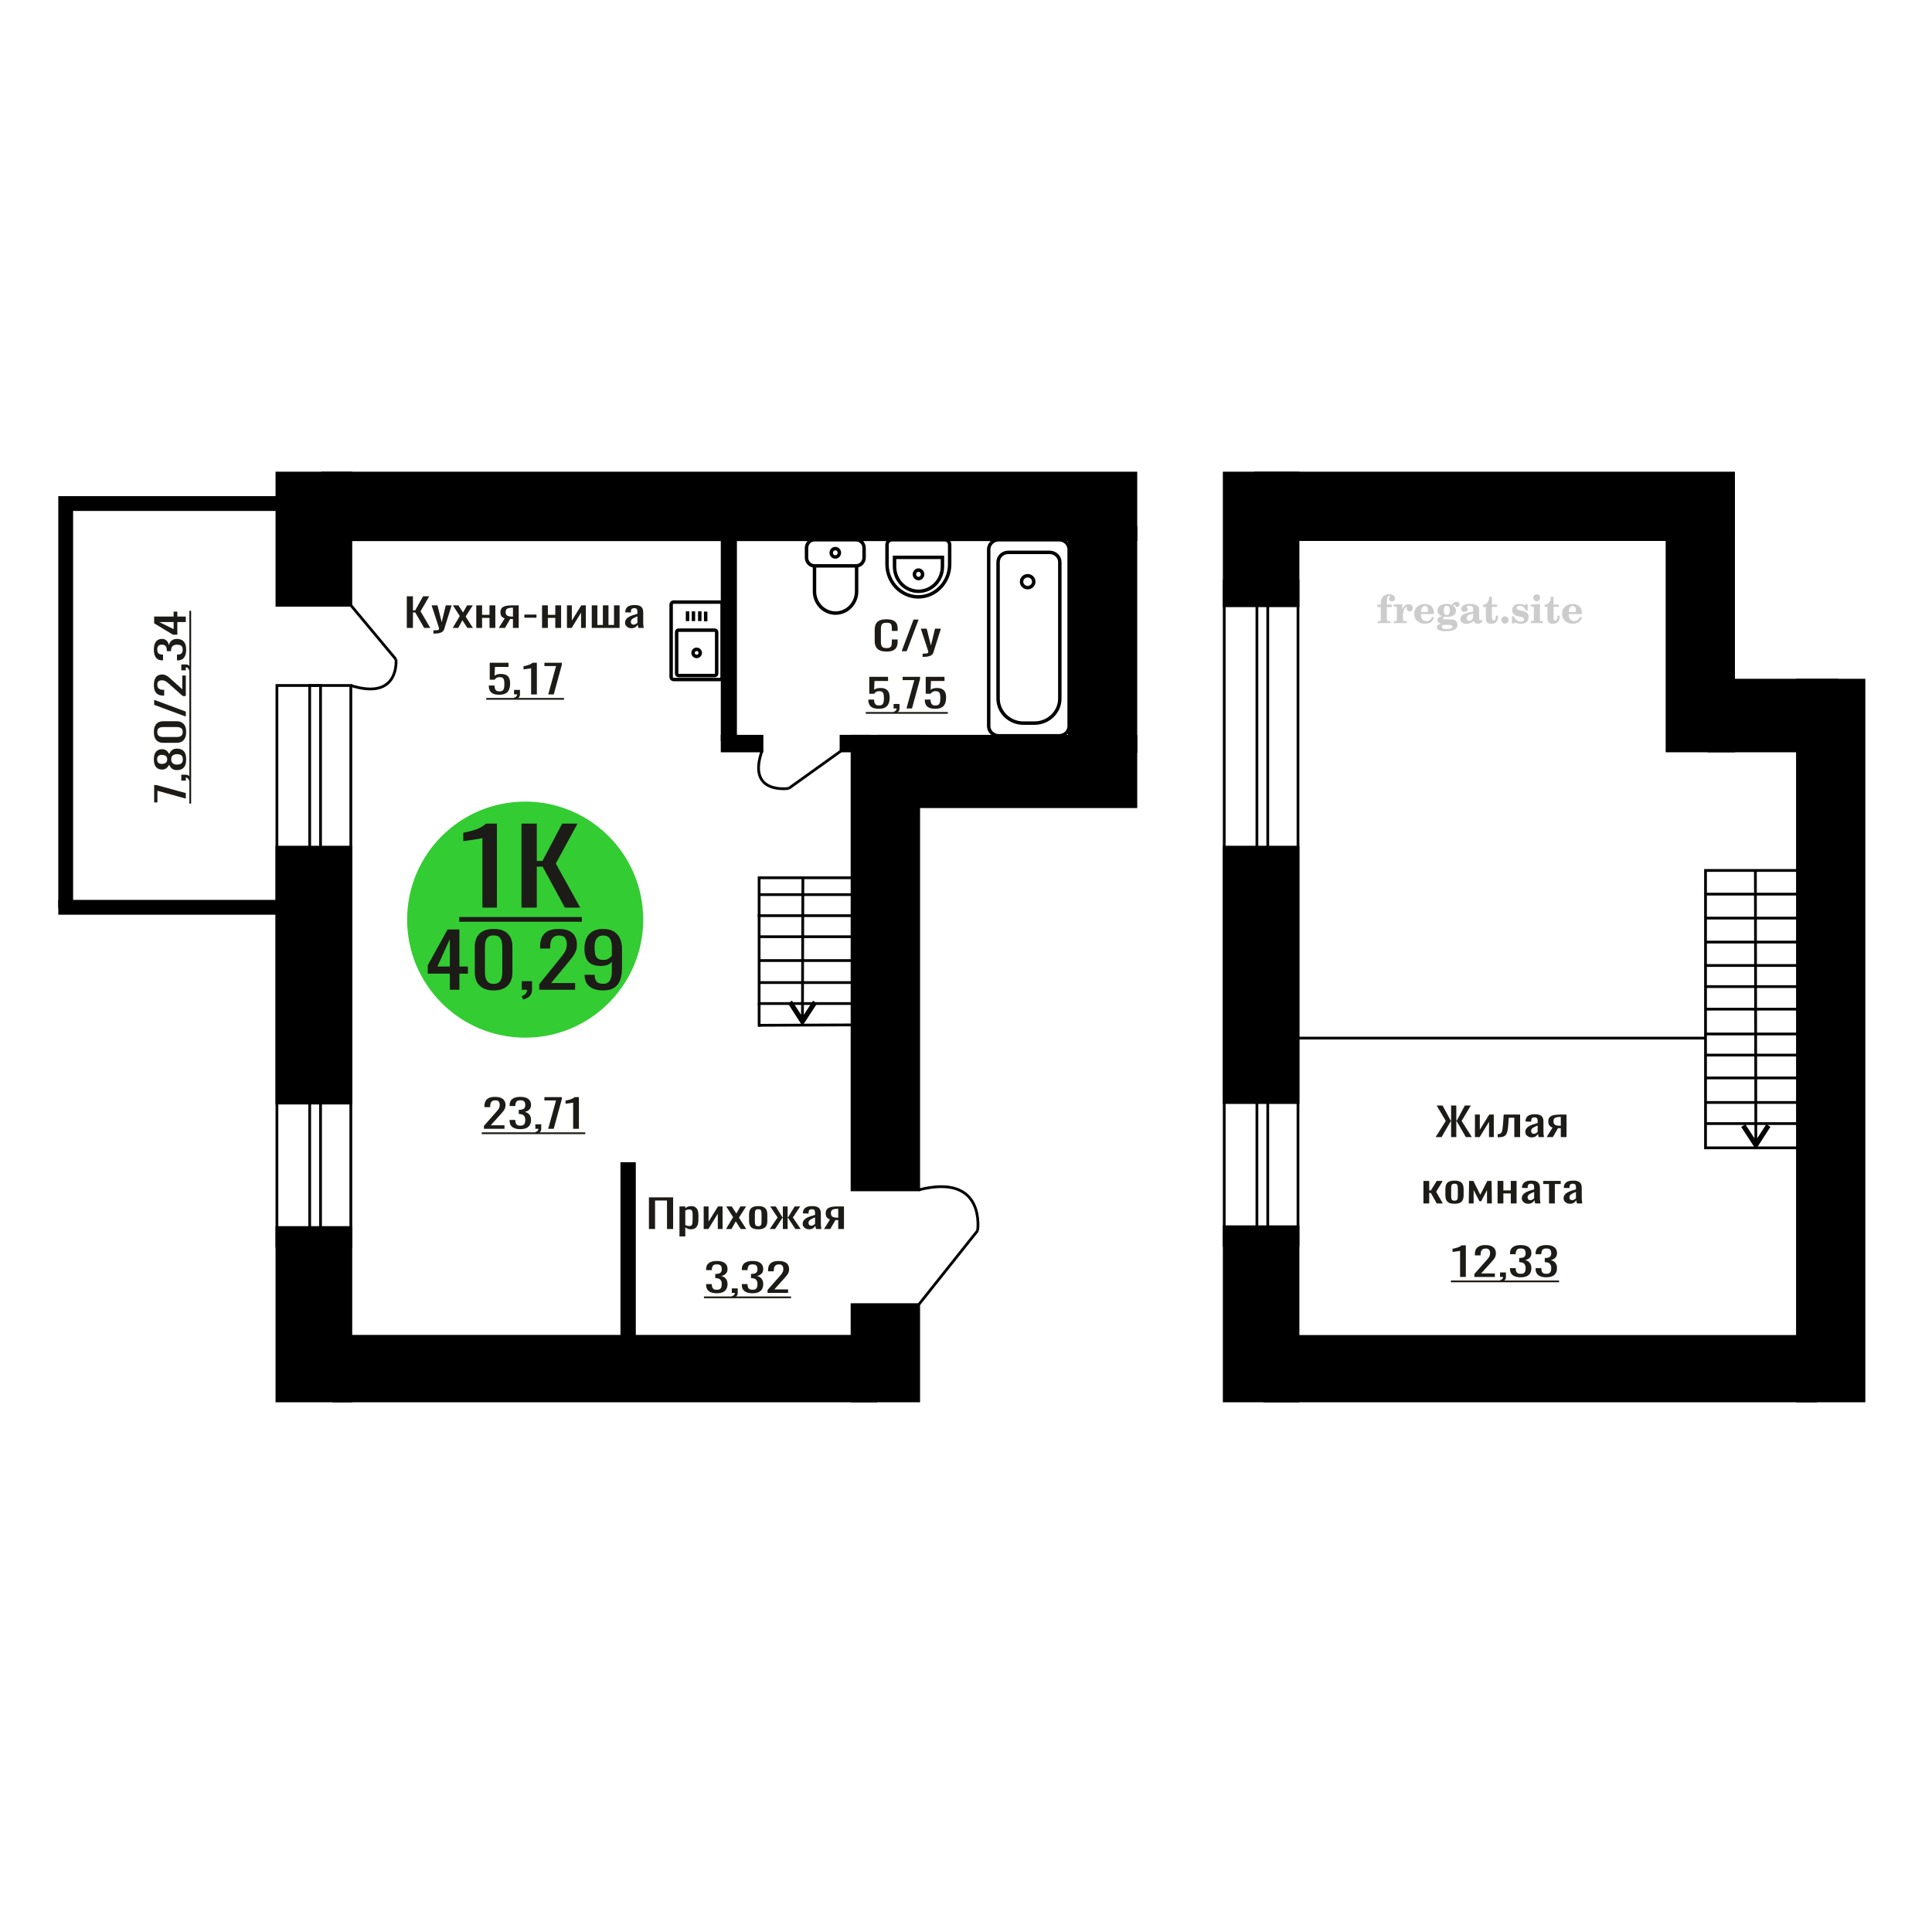 <?xml version="1.0" encoding="UTF-8"?>
<!DOCTYPE svg PUBLIC "-//W3C//DTD SVG 1.1//EN" "http://www.w3.org/Graphics/SVG/1.1/DTD/svg11.dtd">
<!-- Creator: CorelDRAW 2019 -->
<svg xmlns="http://www.w3.org/2000/svg" xml:space="preserve" width="140mm" height="140mm" version="1.1" style="shape-rendering:geometricPrecision; text-rendering:geometricPrecision; image-rendering:optimizeQuality; fill-rule:evenodd; clip-rule:evenodd"
viewBox="0 0 14000 14000"
 xmlns:xlink="http://www.w3.org/1999/xlink">
 <defs>
  <style type="text/css">
   <![CDATA[
    .str0 {stroke:black;stroke-width:25;stroke-miterlimit:22.926}
    .str1 {stroke:black;stroke-width:20;stroke-miterlimit:22.926}
    .fil1 {fill:none}
    .fil5 {fill:black}
    .fil2 {fill:#1C1B17}
    .fil3 {fill:#33CC33}
    .fil6 {fill:black;fill-rule:nonzero}
    .fil0 {fill:#1C1B17;fill-rule:nonzero}
    .fil4 {fill:#CCCCCC;fill-rule:nonzero}
   ]]>
  </style>
 </defs>
 <g id="Слой_x0020_1">
  <path class="fil0" d="M6424.3 4721.45c-22.59,0 -40.13,-3.4 -52.62,-10.19 -12.47,-6.8 -21.14,-15.95 -26,-27.47 -4.86,-11.51 -7.29,-24.35 -7.29,-38.5l0 -80.98c0,-15.48 2.43,-28.97 7.29,-40.49 4.86,-11.51 13.53,-20.43 26,-26.75 12.49,-6.33 30.03,-9.49 52.62,-9.49 19.97,0 35.8,2.65 47.49,7.93 11.69,5.29 20.1,12.84 25.22,22.65 5.13,9.82 7.69,21.61 7.69,35.39l0 18.12 -42.16 0 0 -16.14c0,-8.49 -0.6,-15.99 -1.79,-22.5 -1.18,-6.52 -4.39,-11.57 -9.64,-15.15 -5.26,-3.59 -14.06,-5.38 -26.41,-5.38 -12.61,0 -21.81,1.93 -27.59,5.8 -5.79,3.87 -9.53,9.35 -11.23,16.42 -1.71,7.08 -2.56,15.34 -2.56,24.78l0 90.88c0,11.52 1.31,20.62 3.94,27.32 2.63,6.71 6.96,11.47 13,14.3 6.04,2.83 14.18,4.25 24.44,4.25 12.08,0 20.76,-1.94 26,-5.8 5.27,-3.87 8.55,-9.21 9.86,-16 1.31,-6.8 1.98,-14.72 1.98,-23.78l0 -16.99 42.16 0 0 16.99c0,13.96 -2.37,26.28 -7.1,36.94 -4.72,10.67 -12.86,18.97 -24.43,24.92 -11.55,5.95 -27.85,8.92 -48.87,8.92z"/>
  <polygon id="1" class="fil0" points="6533.86,4718.9 6619.77,4489.56 6656.42,4489.56 6570.12,4718.9 "/>
  <path id="2" class="fil0" d="M6685.58 4759.95l0 -23.21c10.25,0 18.39,-0.33 24.43,-0.99 6.06,-0.66 10.39,-1.89 13.02,-3.68 2.63,-1.8 3.94,-4.3 3.94,-7.51 0,-1.7 -0.92,-5.47 -2.76,-11.32 -1.84,-5.85 -3.81,-12.08 -5.92,-18.69l-45.71 -139.3 42.57 0 30.73 122.31 29.55 -122.31 42.57 0 -54.38 172.71c-2.37,7.93 -6.7,14.2 -13,18.83 -6.31,4.62 -14.4,7.97 -24.25,10.05 -9.84,2.08 -21.73,3.11 -35.66,3.11l-5.13 0z"/>
  <path class="fil1 str0" d="M5902.11 3910.99l301.57 0c31.77,0 57.77,26.72 57.77,59.39l0 70.62c0,32.67 -26,59.4 -57.77,59.4l-301.57 0c-31.78,0 -57.77,-26.73 -57.77,-59.4l0 -70.62c0,-32.67 25.99,-59.39 57.77,-59.39zm0 189.41l305.17 0 0 185.43c0,86.29 -68.66,156.88 -152.58,156.88l-0.01 0c-83.92,0 -152.58,-70.59 -152.58,-156.88l0 -185.43zm150.78 -125.11c16.33,0 29.57,13.61 29.57,30.4 0,16.79 -13.24,30.4 -29.57,30.4 -16.33,0 -29.57,-13.61 -29.57,-30.4 0,-16.79 13.24,-30.4 29.57,-30.4z"/>
  <path class="fil0" d="M6368.53 5136.05c-18.97,0 -34.05,-2.65 -45.22,-7.93 -11.18,-5.29 -19.17,-12.93 -23.97,-22.94 -4.82,-10 -7.22,-21.89 -7.22,-35.67l41.71 0c0,6.79 0.79,13.45 2.34,19.96 1.56,6.51 4.88,11.89 9.94,16.14 5.07,4.25 12.81,6.37 23.21,6.37 11.43,0 19.62,-2.41 24.55,-7.22 4.94,-4.81 8.07,-11.33 9.36,-19.54 1.3,-8.21 1.94,-17.5 1.94,-27.89 0,-10.38 -0.77,-19.2 -2.32,-26.47 -1.57,-7.26 -4.82,-12.83 -9.75,-16.7 -4.95,-3.87 -12.74,-5.81 -23.4,-5.81 -8.58,0 -15.85,1.94 -21.84,5.81 -5.97,3.87 -10.39,8.26 -13.24,13.16l-35.49 0 0 -122.88 136.07 0 0 30.3 -98.24 0 -2.73 63.42c5.19,-3.96 11.62,-7.08 19.29,-9.34 7.67,-2.27 16.44,-3.4 26.32,-3.4 17.15,0 30.61,2.93 40.36,8.78 9.73,5.85 16.63,13.87 20.65,24.06 4.04,10.2 6.05,21.9 6.05,35.11 0,11.7 -1.17,22.6 -3.52,32.7 -2.34,10.1 -6.43,18.88 -12.28,26.33 -5.84,7.46 -13.84,13.26 -23.97,17.42 -10.14,4.15 -23,6.23 -38.6,6.23z"/>
  <path id="1" class="fil0" d="M6481.6 5170.87l-6.63 -13.02c7.01,-1.7 12.53,-4.68 16.57,-8.92 4.02,-4.25 6.04,-9.3 6.04,-15.15l-22.22 0 0 -32.56 42.88 0 0 31.99c0,10.01 -2.99,17.98 -8.97,23.93 -5.97,5.94 -15.2,10.52 -27.67,13.73z"/>
  <polygon id="2" class="fil0" points="6568.54,5133.78 6625.46,4928.23 6540.86,4928.23 6540.86,4904.44 6667.17,4904.44 6667.17,4919.17 6608.69,5133.78 "/>
  <path id="3" class="fil0" d="M6777.51 5136.05c-18.98,0 -34.05,-2.65 -45.22,-7.93 -11.18,-5.29 -19.17,-12.93 -23.98,-22.94 -4.81,-10 -7.21,-21.89 -7.21,-35.67l41.71 0c0,6.79 0.78,13.45 2.34,19.96 1.55,6.51 4.87,11.89 9.94,16.14 5.07,4.25 12.81,6.37 23.2,6.37 11.43,0 19.62,-2.41 24.55,-7.22 4.95,-4.81 8.07,-11.33 9.37,-19.54 1.29,-8.21 1.94,-17.5 1.94,-27.89 0,-10.38 -0.77,-19.2 -2.33,-26.47 -1.57,-7.26 -4.82,-12.83 -9.75,-16.7 -4.94,-3.87 -12.73,-5.81 -23.39,-5.81 -8.58,0 -15.85,1.94 -21.84,5.81 -5.98,3.87 -10.4,8.26 -13.25,13.16l-35.48 0 0 -122.88 136.07 0 0 30.3 -98.25 0 -2.72 63.42c5.19,-3.96 11.62,-7.08 19.29,-9.34 7.67,-2.27 16.44,-3.4 26.31,-3.4 17.16,0 30.61,2.93 40.36,8.78 9.74,5.85 16.64,13.87 20.66,24.06 4.03,10.2 6.04,21.9 6.04,35.11 0,11.7 -1.17,22.6 -3.51,32.7 -2.34,10.1 -6.43,18.88 -12.28,26.33 -5.84,7.46 -13.84,13.26 -23.98,17.42 -10.13,4.15 -22.99,6.23 -38.59,6.23z"/>
  <polygon id="4" class="fil2" points="6273.8,5159.52 6868.35,5159.52 6868.35,5172.39 6273.8,5172.39 "/>
  <path class="fil1 str0" d="M6462.99 3910.98l383.32 0c19.41,0 35.28,16.52 35.28,36.72l0 141.32c0,129.91 -102.12,236.2 -226.94,236.2l0 0c-124.82,0 -226.94,-106.29 -226.94,-236.2l0 -141.32c0,-20.2 15.87,-36.72 35.28,-36.72zm19.19 127.8l347.14 0 0 66.56c0,98.64 -77.53,179.34 -172.3,179.34l-2.54 0c-94.76,0 -172.3,-80.7 -172.3,-179.34l0 -66.56zm173.57 92.22c16.31,0 29.53,13.76 29.53,30.73 0,16.98 -13.22,30.73 -29.53,30.73 -16.31,0 -29.53,-13.75 -29.53,-30.73 0,-16.97 13.22,-30.73 29.53,-30.73z"/>
  <path class="fil0" d="M3506.9 8179.63l0 -21.52 80.31 -90.88c5.98,-6.8 11.51,-13.12 16.58,-18.97 5.07,-5.85 9.22,-12.04 12.47,-18.55 3.25,-6.51 4.88,-14.01 4.88,-22.51 0,-10.57 -2.34,-18.87 -7.02,-24.91 -4.69,-6.04 -12.87,-9.06 -24.57,-9.06 -9.87,0 -17.54,1.98 -23,5.94 -5.46,3.97 -9.22,9.16 -11.3,15.58 -2.08,6.41 -3.13,13.3 -3.13,20.66l0 7.65 -41.7 0 0 -7.93c0,-13.78 2.53,-25.62 7.6,-35.53 5.06,-9.91 13.24,-17.6 24.55,-23.08 11.32,-5.47 26.33,-8.21 45.04,-8.21 25.46,0 44.43,5.24 56.91,15.72 12.47,10.47 18.71,24.96 18.71,43.46 0,9.81 -1.62,18.4 -4.87,25.76 -3.25,7.36 -7.47,14.25 -12.67,20.67 -5.19,6.42 -10.92,13.02 -17.16,19.82l-72.51 80.41 99.8 0 0 25.48 -148.92 0z"/>
  <path id="1" class="fil0" d="M3770.06 8182.18c-17.15,0 -31.44,-2.36 -42.88,-7.08 -11.43,-4.72 -20.01,-11.51 -25.74,-20.39 -5.71,-8.87 -8.56,-19.34 -8.56,-31.42l0 -7.65 41.32 0c0,0.76 0,1.56 0,2.41 0,0.85 0,1.75 0,2.69 0.26,6.79 1.36,12.93 3.31,18.4 1.95,5.48 5.46,9.82 10.53,13.03 5.07,3.21 12.41,4.81 22.02,4.81 10.15,0 17.8,-1.75 23.01,-5.24 5.19,-3.49 8.7,-8.45 10.52,-14.86 1.83,-6.42 2.74,-13.78 2.74,-22.09 0,-12.08 -3.06,-21.94 -9.17,-29.58 -6.1,-7.65 -16.83,-11.85 -32.17,-12.6 -0.77,-0.19 -1.75,-0.29 -2.92,-0.29 -1.17,0 -2.15,0 -2.92,0l0 -30.29c0.77,0 1.68,0 2.73,0 1.03,0 1.94,0 2.73,0 14.81,-0.38 25.47,-3.21 31.97,-8.5 6.5,-5.28 9.75,-14.06 9.75,-26.33 0,-10.38 -2.41,-18.68 -7.22,-24.91 -4.8,-6.23 -14.36,-9.34 -28.65,-9.34 -14.3,0 -23.78,3.44 -28.46,10.33 -4.69,6.89 -7.29,15.71 -7.8,26.47 0,0.76 0,1.56 0,2.41 0,0.85 0,1.65 0,2.41l-41.32 0 0 -7.65c0,-12.27 2.85,-22.74 8.56,-31.43 5.73,-8.68 14.37,-15.38 25.93,-20.1 11.57,-4.72 25.93,-7.08 43.09,-7.08 17.4,0 31.83,2.36 43.28,7.08 11.42,4.72 20,11.47 25.72,20.24 5.71,8.78 8.58,19.3 8.58,31.57 0,13.78 -4.09,24.82 -12.29,33.13 -8.18,8.31 -19.16,13.97 -32.93,16.99 9.61,2.07 17.73,5.66 24.36,10.76 6.63,5.09 11.75,11.56 15.4,19.39 3.64,7.83 5.46,16.94 5.46,27.32 0,13.59 -2.61,25.44 -7.8,35.54 -5.2,10.09 -13.52,17.93 -24.95,23.5 -11.44,5.56 -26.51,8.35 -45.23,8.35z"/>
  <path id="2" class="fil0" d="M3885.46 8216.72l-6.62 -13.02c7.01,-1.7 12.53,-4.68 16.56,-8.92 4.03,-4.25 6.05,-9.3 6.05,-15.15l-22.23 0 0 -32.56 42.88 0 0 31.99c0,10.01 -2.98,17.98 -8.96,23.93 -5.98,5.94 -15.2,10.52 -27.68,13.73z"/>
  <polygon id="3" class="fil0" points="3972.4,8179.63 4029.33,7974.08 3944.73,7974.08 3944.73,7950.29 4071.04,7950.29 4071.04,7965.02 4012.56,8179.63 "/>
  <path id="4" class="fil0" d="M4153.31 8179.63l0 -189.7c-0.26,0.19 -3.19,0.76 -8.78,1.7 -5.58,0.95 -11.89,1.89 -18.91,2.83 -7.01,0.95 -13.25,1.8 -18.71,2.55 -5.45,0.76 -8.32,1.13 -8.58,1.13l0 -22.93c4.42,-0.75 9.56,-1.79 15.41,-3.11 5.84,-1.33 11.83,-2.93 17.93,-4.82 6.11,-1.89 11.95,-4.24 17.54,-7.08 5.59,-2.83 10.34,-6.13 14.24,-9.91l31.57 0 0 229.34 -41.71 0z"/>
  <polygon id="5" class="fil2" points="3490.92,8205.37 4241.03,8205.37 4241.03,8218.24 3490.92,8218.24 "/>
  <circle class="fil3" cx="3805.53" cy="6664" r="855.35"/>
  <path class="fil0" d="M3259.55 7172.14l0 -117.01 -159.85 0 0 -60.4 143.53 -259.37 85.7 0 0 268.54 61.9 0 0 51.23 -61.9 0 0 117.01 -69.38 0zm-89.79 -168.24l89.79 0 0 -198.44 -89.79 198.44z"/>
  <path id="1" class="fil0" d="M3577.21 7176.99c-31.28,0 -57.02,-5.57 -77.2,-16.71 -20.18,-11.15 -35.14,-26.43 -44.9,-45.84 -9.75,-19.41 -14.62,-41.52 -14.62,-66.32l0 -188.19c0,-25.53 4.76,-47.91 14.28,-67.14 9.53,-19.23 24.38,-34.24 44.56,-45.02 20.18,-10.79 46.14,-16.18 77.88,-16.18 31.74,0 57.6,5.39 77.54,16.18 19.96,10.78 34.69,25.79 44.22,45.02 9.52,19.23 14.29,41.61 14.29,67.14l0 188.19c0,25.16 -4.88,47.45 -14.63,66.86 -9.76,19.41 -24.6,34.6 -44.56,45.57 -19.94,10.96 -45.56,16.44 -76.86,16.44zm0 -47.45c17.23,0 30.28,-3.95 39.12,-11.86 8.84,-7.91 14.96,-18.07 18.37,-30.47 3.39,-12.4 5.09,-25.25 5.09,-38.55l0 -189.27c0,-14.02 -1.59,-27.23 -4.75,-39.64 -3.18,-12.4 -9.19,-22.37 -18.03,-29.92 -8.84,-7.55 -22.11,-11.33 -39.8,-11.33 -17.68,0 -31.06,3.78 -40.13,11.33 -9.07,7.55 -15.2,17.52 -18.36,29.92 -3.18,12.41 -4.77,25.62 -4.77,39.64l0 189.27c0,13.3 1.7,26.15 5.11,38.55 3.39,12.4 9.75,22.56 19.03,30.47 9.3,7.91 22.34,11.86 39.12,11.86z"/>
  <path id="2" class="fil0" d="M3791.48 7242.78l-11.57 -24.81c12.25,-3.23 21.88,-8.89 28.92,-16.98 7.02,-8.09 10.53,-17.71 10.53,-28.85l-38.76 0 0 -62.01 74.81 0 0 60.93c0,19.05 -5.21,34.24 -15.64,45.57 -10.43,11.32 -26.53,20.04 -48.29,26.15z"/>
  <path id="3" class="fil0" d="M3907.8 7172.14l0 -40.98 140.12 -173.09c10.43,-12.95 20.07,-24.99 28.92,-36.13 8.84,-11.15 16.09,-22.92 21.76,-35.32 5.67,-12.4 8.5,-26.69 8.5,-42.87 0,-20.13 -4.08,-35.95 -12.24,-47.45 -8.16,-11.51 -22.45,-17.26 -42.85,-17.26 -17.24,0 -30.62,3.78 -40.14,11.33 -9.52,7.54 -16.1,17.43 -19.73,29.65 -3.62,12.23 -5.44,25.35 -5.44,39.37l0 14.56 -72.78 0 0 -15.1c0,-26.25 4.43,-48.8 13.27,-67.68 8.84,-18.87 23.12,-33.52 42.85,-43.94 19.73,-10.43 45.92,-15.64 78.56,-15.64 44.45,0 77.55,9.97 99.32,29.93 21.76,19.95 32.64,47.54 32.64,82.77 0,18.69 -2.83,35.05 -8.5,49.07 -5.66,14.02 -13.04,27.14 -22.11,39.36 -9.07,12.22 -19.04,24.81 -29.92,37.75l-126.53 153.14 174.13 0 0 48.53 -259.83 0z"/>
  <path id="4" class="fil0" d="M4371.7 7176.99c-28.57,0 -52.94,-4.22 -73.13,-12.67 -20.17,-8.45 -35.48,-20.76 -45.9,-36.94 -10.43,-16.17 -15.88,-35.77 -16.34,-58.77 0,-0.72 0,-1.53 0,-2.43 0,-0.9 0,-1.71 0,-2.43l72.79 0c0,20.85 4.31,36.94 12.93,48.27 8.62,11.32 25.39,16.98 50.33,16.98 13.61,0 24.94,-3.32 34.01,-9.97 9.07,-6.65 15.87,-16.9 20.41,-30.74 4.53,-13.84 6.8,-31.37 6.8,-52.58l0 -66.32c-6.8,8.99 -16.89,16.27 -30.26,21.84 -13.39,5.57 -30.05,8.36 -50.01,8.36 -30.37,0 -54.19,-5.31 -71.42,-15.91 -17.23,-10.61 -29.35,-25.34 -36.39,-44.22 -7.03,-18.87 -10.54,-40.89 -10.54,-66.05 0,-26.61 4.53,-50.6 13.6,-71.99 9.07,-21.39 23.69,-38.38 43.88,-50.96 20.18,-12.58 46.59,-18.87 79.24,-18.87 31.75,0 57.6,6.38 77.54,19.14 19.96,12.76 34.58,29.93 43.88,51.5 9.29,21.57 13.95,45.65 13.95,72.26l0 146.67c0,28.04 -4.09,53.92 -12.25,77.64 -8.16,23.73 -21.99,42.69 -41.49,56.89 -19.5,14.2 -46.71,21.3 -81.63,21.3zm0 -221.08c15.87,0 28.8,-3.15 38.78,-9.44 9.98,-6.29 17.68,-13.21 23.12,-20.76l0 -64.71c0,-15.09 -1.82,-28.84 -5.44,-41.25 -3.63,-12.4 -9.97,-22.28 -19.04,-29.65 -9.07,-7.37 -21.55,-11.06 -37.42,-11.06 -15.87,0 -28.46,3.78 -37.75,11.33 -9.3,7.54 -15.87,17.34 -19.72,29.38 -3.86,12.05 -5.79,25.26 -5.79,39.64 0,17.25 1.02,33.25 3.06,47.99 2.05,14.74 7.48,26.51 16.33,35.32 8.84,8.81 23.46,13.21 43.87,13.21z"/>
  <path class="fil0" d="M3495.67 6576.86l0 -503.43c-0.65,0.5 -8.03,2 -22.12,4.51 -14.09,2.5 -29.98,5.01 -47.67,7.51 -17.7,2.51 -33.42,4.76 -47.19,6.76 -13.76,2.01 -20.97,3.01 -21.62,3.01l0 -60.86c11.15,-2.01 24.08,-4.76 38.83,-8.27 14.74,-3.51 29.81,-7.76 45.22,-12.77 15.4,-5.01 30.14,-11.27 44.23,-18.79 14.09,-7.51 26.04,-16.28 35.87,-26.3l79.63 0 0 608.63 -105.18 0z"/>
  <polygon id="1" class="fil0" points="3778.76,6576.86 3778.76,5968.23 3889.82,5968.23 3889.82,6238.73 3931.11,6238.73 4073.63,5968.23 4184.71,5968.23 4027.44,6257.52 4204.37,6576.86 4093.3,6576.86 3932.09,6280.06 3889.82,6280.06 3889.82,6576.86 "/>
  <polygon id="2" class="fil2" points="3327.58,6645.17 4216.17,6645.17 4216.17,6679.32 3327.58,6679.32 "/>
  <path class="fil4" d="M9980.57 4398.79l0 -17.78 25.02 0 0 -5.65c0,-21.97 5.22,-38.99 15.71,-51.17 10.49,-12.19 25.21,-18.26 44.12,-18.26 13.27,0 23.76,2.73 31.52,8.14 7.76,5.41 11.66,12.7 11.66,21.87 0,6.82 -2.07,12.19 -6.21,16.09 -4.14,3.9 -9.87,5.83 -17.26,5.83 -6.07,0 -11.01,-1.78 -14.82,-5.36 -3.81,-3.57 -5.73,-8.18 -5.73,-13.78 0,-5.88 2.63,-11.1 7.95,-15.71 1.08,-1.08 1.64,-1.79 1.64,-2.07 0,-0.99 -0.47,-1.74 -1.36,-2.16 -0.94,-0.47 -2.45,-0.71 -4.57,-0.71 -7,0 -11.85,3.58 -14.53,10.68 -2.73,7.1 -4.09,21.54 -4.09,43.32l0 8.94 35.51 0 0 17.78 -35.51 0 0 91.43c0,4.14 0.84,6.97 2.59,8.47 1.74,1.51 5.08,2.26 10.01,2.26l15.06 0 0 14.11 -93.7 0 0 -14.11 12.37 -0.28c3.76,-0.19 6.3,-0.99 7.67,-2.5 1.31,-1.45 1.97,-4.09 1.97,-7.95l0 -91.43 -25.02 0z"/>
  <path id="1" class="fil4" d="M10099.57 4515.06l0 -14.11 13.22 -0.28c3.86,-0.29 6.44,-1.13 7.71,-2.54 1.27,-1.41 1.93,-4.05 1.93,-7.91l0 -84.47c0,-4.52 -0.99,-7.53 -3.01,-8.99 -2.02,-1.46 -6.21,-2.21 -12.56,-2.21 -0.84,0 -2.21,0.05 -4.09,0.14 -1.88,0.1 -3.29,0.14 -4.33,0.14l0 -13.82 62.89 -3.11 0 38.85c5.55,-12.74 12.14,-22.39 19.9,-28.88 7.71,-6.44 16.41,-9.69 26.15,-9.69 9.03,0 16.37,2.54 22.01,7.58 5.65,5.08 8.47,11.52 8.47,19.42 0,7.72 -2.07,13.88 -6.26,18.53 -4.18,4.66 -9.69,6.97 -16.51,6.97 -6.35,0 -11.52,-2.03 -15.52,-6.12 -4,-4.09 -6.02,-9.41 -6.02,-15.94 0,-2.59 0.42,-4.94 1.27,-7.15 0.8,-2.21 2.12,-4.33 3.86,-6.35 -10.49,3.38 -18.44,10.67 -23.94,21.77 -5.51,11.11 -8.28,25.59 -8.28,43.42l0 29.91c0,3.86 0.66,6.5 1.97,7.95 1.37,1.51 3.91,2.31 7.67,2.5l18.02 0.28 0 14.11 -94.55 0z"/>
  <path id="2" class="fil4" d="M10379.02 4468.49l12.42 5.93c-4.42,14.77 -12.14,26.01 -23.19,33.68 -11.1,7.67 -25.17,11.48 -42.24,11.48 -23.43,0 -42.29,-6.59 -56.68,-19.71 -14.35,-13.13 -21.54,-30.34 -21.54,-51.65 0,-21.26 7.15,-38.57 21.4,-51.83 14.3,-13.27 32.97,-19.9 56.02,-19.9 21.02,0 37.35,6.07 49.01,18.25 11.67,12.14 17.5,29.21 17.5,51.13l0 3.71 -94.83 0 0 1.93c0,16.33 3.3,28.65 9.83,36.97 6.59,8.33 16.37,12.47 29.31,12.47 9.45,0 17.78,-2.73 24.93,-8.19 7.19,-5.45 13.21,-13.54 18.06,-24.27zm-82.13 -33.58l43.37 0c2.96,0 5.03,-0.66 6.21,-1.93 1.18,-1.27 1.79,-3.62 1.79,-7.05 0,-12.14 -1.84,-20.98 -5.46,-26.49 -3.62,-5.5 -9.31,-8.27 -17.12,-8.27 -8.98,0 -15.85,3.62 -20.6,10.81 -4.71,7.25 -7.43,18.21 -8.19,32.93z"/>
  <path id="3" class="fil4" d="M10443.55 4520.19c-9.12,-2.31 -15.99,-5.69 -20.65,-10.26 -4.65,-4.56 -6.96,-10.16 -6.96,-16.88 0,-7.43 3.06,-13.55 9.22,-18.39 6.16,-4.8 15.05,-8.09 26.62,-9.84 -11.38,-3.05 -20.03,-8.04 -26.01,-15.05 -5.97,-6.96 -8.98,-15.47 -8.98,-25.49 0,-14.3 6.07,-25.97 18.2,-34.9 12.14,-8.99 27.99,-13.45 47.56,-13.45 6.91,0 13.4,0.7 19.56,2.07 6.17,1.36 12.14,3.43 17.92,6.16l4.85 -7.01c3.76,-5.36 8.28,-9.46 13.5,-12.37 5.22,-2.92 10.68,-4.38 16.37,-4.38 6.25,0 11.33,1.79 15.28,5.37 3.96,3.62 5.93,8.23 5.93,13.82 0,5.51 -1.5,10.02 -4.56,13.46 -3.01,3.43 -6.96,5.17 -11.81,5.17 -3.34,0 -6.16,-0.7 -8.56,-2.12 -2.4,-1.45 -4.33,-3.62 -5.78,-6.53 -0.57,-1.13 -0.9,-2.5 -1.09,-4.14 -0.28,-2.31 -1.27,-3.48 -2.91,-3.58 -1.65,0 -3.48,0.8 -5.51,2.4 -2.02,1.6 -3.66,3.62 -4.93,6.07 6.96,4.8 12.04,9.92 15.24,15.43 3.19,5.55 4.79,11.9 4.79,19.05 0,14.34 -5.83,25.58 -17.45,33.72 -11.62,8.14 -27.75,12.23 -48.4,12.23 -1.74,0 -4.18,-0.09 -7.34,-0.28 -3.1,-0.19 -5.36,-0.28 -6.72,-0.28 -4.33,0 -7.72,0.8 -10.11,2.44 -2.45,1.6 -3.67,3.81 -3.67,6.64 0,3.24 1.08,5.5 3.24,6.77 2.17,1.27 5.93,1.93 11.34,1.93l20.46 0c10.72,0 20.08,0.33 28.03,1.03 8,0.71 13.45,1.6 16.51,2.68 7.72,2.78 13.74,7.34 18.06,13.78 4.33,6.45 6.5,13.88 6.5,22.3 0,14.86 -7.06,26.29 -21.17,34.29 -14.11,8 -34.34,11.99 -60.73,11.99 -22.43,0 -39.32,-2.44 -50.65,-7.29 -11.34,-4.89 -17.03,-12.13 -17.03,-21.77 0,-6.35 2.77,-11.62 8.28,-15.9 5.5,-4.28 13.36,-7.25 23.56,-8.89zm13.88 7.85c-3.58,1.46 -6.12,3.15 -7.62,5.04 -1.51,1.88 -2.26,4.32 -2.26,7.38 0,6.16 2.68,10.72 8,13.64 5.31,2.96 13.59,4.42 24.83,4.42 15.24,0 26.53,-1.41 33.82,-4.18 7.29,-2.83 10.96,-7.15 10.96,-13.08 0,-4.66 -1.97,-8.04 -5.93,-10.11 -3.95,-2.07 -10.72,-3.11 -20.32,-3.11l-41.48 0zm4.8 -104.51c0,11.61 1.74,20.08 5.22,25.4 3.53,5.31 8.98,7.99 16.46,7.99 7.53,0 13.08,-2.68 16.7,-8.09 3.57,-5.36 5.36,-13.78 5.36,-25.3 0,-11.29 -1.79,-19.66 -5.36,-25.07 -3.62,-5.41 -9.17,-8.14 -16.7,-8.14 -7.48,0 -12.93,2.73 -16.46,8.14 -3.48,5.41 -5.22,13.78 -5.22,25.07z"/>
  <path id="4" class="fil4" d="M10674.79 4446.76c-16.7,2.68 -28.6,6.63 -35.66,11.86 -7.1,5.22 -10.63,12.55 -10.63,22.06 0,5.78 1.6,10.34 4.75,13.78 3.15,3.38 7.43,5.08 12.75,5.08 8.7,0 15.71,-3.25 20.93,-9.74 5.22,-6.49 7.86,-15.38 7.86,-26.67l0 -16.37zm43.74 35.75c0,4.52 0.8,7.71 2.4,9.64 1.6,1.93 4.23,2.87 7.81,2.87 1.64,0 3.52,-0.47 5.64,-1.46 2.12,-0.94 3.43,-1.41 4,-1.41 1.08,0 1.97,0.33 2.63,1.08 0.61,0.76 0.94,1.79 0.94,3.2 0,5.88 -3.34,11.25 -10.06,16.14 -6.73,4.84 -14.77,7.29 -24.13,7.29 -7.01,0 -12.98,-1.84 -17.92,-5.55 -4.99,-3.72 -7.9,-8.52 -8.85,-14.35 -7.71,6.3 -16.46,11.2 -26.24,14.68 -9.79,3.48 -19.85,5.22 -30.25,5.22 -13.5,0 -23.99,-2.92 -31.42,-8.8 -7.43,-5.88 -11.14,-14.16 -11.14,-24.83 0,-14.21 7.47,-25.64 22.38,-34.2 14.92,-8.61 38.53,-15.05 70.75,-19.38l0 -15.33c0,-9.93 -1.98,-16.94 -5.93,-21.07 -3.95,-4.14 -10.53,-6.21 -19.71,-6.21 -5.97,0 -11,0.98 -15.05,2.96 -4.09,1.98 -6.16,4.28 -6.16,6.82 0,0.66 1.22,2.54 3.67,5.69 2.44,3.11 3.67,6.59 3.67,10.49 0,5.32 -2.07,9.6 -6.26,12.89 -4.18,3.24 -9.64,4.89 -16.32,4.89 -6.82,0 -12.47,-1.97 -16.98,-5.93 -4.47,-3.95 -6.73,-8.89 -6.73,-14.86 0,-11.76 5.65,-20.88 16.94,-27.37 11.33,-6.45 27.28,-9.69 47.97,-9.69 11.57,0 21.73,1.17 30.53,3.52 8.75,2.31 15.99,5.79 21.68,10.35 4.52,3.53 7.67,7.48 9.46,11.95 1.79,4.42 2.68,11.24 2.68,20.41l0 60.35z"/>
  <path id="5" class="fil4" d="M10855.27 4461.72c0,0.66 0.09,1.65 0.24,2.96 0.14,1.32 0.18,2.31 0.18,2.97 0,16.51 -4.37,29.39 -13.12,38.66 -8.8,9.22 -20.98,13.83 -36.55,13.83 -14.2,0 -24.32,-3.34 -30.29,-10.07 -5.97,-6.68 -8.94,-18.48 -8.94,-35.41l0 -77 -20.32 0 0 -15.15c13.97,-0.89 24.84,-6.35 32.55,-16.27 7.72,-9.93 11.95,-23.95 12.7,-41.96l19.38 0 0 56.73 38.1 0 0 16.65 -38.1 0 0 74.78c0,9.55 0.9,15.9 2.64,19.01 1.74,3.15 4.79,4.7 9.22,4.7 5.41,0 9.5,-2.87 12.32,-8.56 2.77,-5.69 4.33,-14.3 4.61,-25.87l15.38 0z"/>
  <path id="6" class="fil4" d="M10905.18 4465.95c7.15,0 13.35,2.59 18.58,7.81 5.22,5.18 7.85,11.38 7.85,18.63 0,7.29 -2.59,13.54 -7.81,18.77 -5.17,5.22 -11.38,7.85 -18.62,7.85 -7.2,0 -13.36,-2.63 -18.54,-7.85 -5.22,-5.23 -7.8,-11.48 -7.8,-18.77 0,-7.15 2.63,-13.36 7.85,-18.58 5.22,-5.22 11.38,-7.86 18.49,-7.86z"/>
  <path id="7" class="fil4" d="M10956.45 4465.39l12.18 0c5.79,12.79 13.12,22.58 22.01,29.35 8.94,6.77 18.87,10.16 29.87,10.16 7.2,0 12.89,-1.6 17.08,-4.75 4.23,-3.2 6.35,-7.43 6.35,-12.79 0,-4.8 -1.84,-8.47 -5.55,-11.06 -3.72,-2.59 -11.62,-5.13 -23.76,-7.62 -20.84,-4 -35.51,-9.64 -44.02,-16.84 -8.52,-7.19 -12.75,-17.26 -12.75,-30.19 0,-14.35 4.75,-25.45 14.25,-33.31 9.5,-7.9 23,-11.85 40.45,-11.85 6.49,0 12.7,0.8 18.49,2.45 5.83,1.64 11.15,3.99 15.94,7.1l11.06 -7.57 11.61 0 1.37 45.15 -13.27 0c-4.93,-10.58 -11.33,-18.91 -19.14,-24.88 -7.81,-5.98 -16.18,-8.99 -25.16,-8.99 -6.82,0 -12.37,1.51 -16.65,4.57 -4.33,3.05 -6.5,6.86 -6.5,11.47 0,8.75 11.15,15.1 33.4,19.05 2.68,0.47 4.75,0.85 6.21,1.13 15.71,2.92 27.56,8.23 35.46,15.95 7.91,7.71 11.86,17.73 11.86,30.01 0,14.81 -4.99,26.53 -14.96,35.18 -9.97,8.7 -23.57,13.03 -40.83,13.03 -7.71,0 -15.05,-0.89 -21.92,-2.73 -6.91,-1.83 -13.12,-4.47 -18.76,-7.95l-12.14 8.42 -11.34 0 -0.84 -52.49z"/>
  <path id="8" class="fil4" d="M11110.77 4331.62c0,-7.01 2.4,-12.94 7.25,-17.78 4.84,-4.89 10.67,-7.34 17.59,-7.34 6.63,0 12.37,2.45 17.26,7.38 4.85,4.94 7.29,10.82 7.29,17.74 0,6.91 -2.4,12.84 -7.24,17.87 -4.85,5.03 -10.59,7.53 -17.31,7.53 -6.92,0 -12.75,-2.45 -17.59,-7.39 -4.85,-4.94 -7.25,-10.91 -7.25,-18.01zm48.26 158.56c0,3.95 0.66,6.68 1.93,8.09 1.32,1.41 3.91,2.21 7.76,2.4l11.2 0.28 0 14.11 -87.21 0 0 -14.11 12.28 -0.28c3.81,-0.19 6.39,-0.99 7.71,-2.5 1.37,-1.45 2.02,-4.14 2.02,-7.99l0 -84.48c0,-4.47 -0.98,-7.48 -3.01,-8.94 -2.02,-1.46 -6.16,-2.21 -12.41,-2.21 -0.85,0 -2.17,0.05 -4.1,0.14 -1.88,0.1 -3.34,0.14 -4.46,0.14l0 -13.82 68.29 -3.11 0 112.28z"/>
  <path id="9" class="fil4" d="M11301.74 4461.72c0,0.66 0.09,1.65 0.24,2.96 0.14,1.32 0.18,2.31 0.18,2.97 0,16.51 -4.37,29.39 -13.12,38.66 -8.8,9.22 -20.98,13.83 -36.55,13.83 -14.2,0 -24.32,-3.34 -30.29,-10.07 -5.97,-6.68 -8.94,-18.48 -8.94,-35.41l0 -77 -20.32 0 0 -15.15c13.97,-0.89 24.84,-6.35 32.55,-16.27 7.72,-9.93 11.95,-23.95 12.7,-41.96l19.38 0 0 56.73 38.1 0 0 16.65 -38.1 0 0 74.78c0,9.55 0.9,15.9 2.64,19.01 1.74,3.15 4.79,4.7 9.22,4.7 5.41,0 9.5,-2.87 12.32,-8.56 2.77,-5.69 4.33,-14.3 4.61,-25.87l15.38 0z"/>
  <path id="10" class="fil4" d="M11450.33 4468.49l12.42 5.93c-4.42,14.77 -12.14,26.01 -23.19,33.68 -11.1,7.67 -25.17,11.48 -42.24,11.48 -23.43,0 -42.29,-6.59 -56.68,-19.71 -14.35,-13.13 -21.54,-30.34 -21.54,-51.65 0,-21.26 7.15,-38.57 21.4,-51.83 14.3,-13.27 32.97,-19.9 56.02,-19.9 21.02,0 37.35,6.07 49.01,18.25 11.67,12.14 17.5,29.21 17.5,51.13l0 3.71 -94.83 0 0 1.93c0,16.33 3.3,28.65 9.83,36.97 6.59,8.33 16.37,12.47 29.31,12.47 9.45,0 17.78,-2.73 24.93,-8.19 7.19,-5.45 13.21,-13.54 18.06,-24.27zm-82.13 -33.58l43.37 0c2.96,0 5.03,-0.66 6.21,-1.93 1.18,-1.27 1.79,-3.62 1.79,-7.05 0,-12.14 -1.84,-20.98 -5.46,-26.49 -3.62,-5.5 -9.31,-8.27 -17.12,-8.27 -8.98,0 -15.85,3.62 -20.6,10.81 -4.71,7.25 -7.43,18.21 -8.19,32.93z"/>
  <polygon class="fil0" points="2947.86,4550.19 2947.86,4320.85 2992.29,4320.85 2992.29,4422.78 3008.81,4422.78 3065.84,4320.85 3110.27,4320.85 3047.35,4429.86 3118.14,4550.19 3073.7,4550.19 3009.21,4438.35 2992.29,4438.35 2992.29,4550.19 "/>
  <path id="1" class="fil0" d="M3140.55 4591.24l0 -23.21c10.23,0 18.35,-0.33 24.38,-0.99 6.04,-0.66 10.36,-1.89 12.99,-3.68 2.62,-1.8 3.93,-4.3 3.93,-7.51 0,-1.7 -0.92,-5.47 -2.75,-11.32 -1.84,-5.85 -3.81,-12.08 -5.91,-18.69l-45.61 -139.3 42.48 0 30.66 122.31 29.49 -122.31 42.48 0 -54.27 172.71c-2.36,7.93 -6.68,14.2 -12.97,18.83 -6.3,4.62 -14.37,7.97 -24.2,10.05 -9.82,2.08 -21.68,3.11 -35.59,3.11l-5.11 0z"/>
  <polygon id="2" class="fil0" points="3280.56,4550.19 3331.69,4464.12 3281.74,4386.54 3321.86,4386.54 3355.28,4438.35 3384.78,4386.54 3426.07,4386.54 3374.15,4467.8 3426.85,4550.19 3386.74,4550.19 3350.96,4494.7 3320.27,4550.19 "/>
  <polygon id="3" class="fil0" points="3451.24,4550.19 3451.24,4386.54 3493.31,4386.54 3493.31,4455.34 3547.19,4455.34 3547.19,4386.54 3589.28,4386.54 3589.28,4550.19 3547.19,4550.19 3547.19,4477.43 3493.31,4477.43 3493.31,4550.19 "/>
  <path id="4" class="fil0" d="M3614.44 4550.19l42.87 -69.37c-7.33,-2.07 -13.31,-5.19 -17.89,-9.34 -4.58,-4.15 -7.93,-9.25 -10.03,-15.29 -2.1,-6.04 -3.14,-12.83 -3.14,-20.38 0,-8.69 1.57,-16.14 4.71,-22.37 3.15,-6.23 8.13,-11.33 14.95,-15.29 6.82,-3.96 15.86,-6.89 27.14,-8.78 11.26,-1.89 25.16,-2.83 41.68,-2.83l44.04 0 0 163.65 -41.68 0 0 -64.55c-4.19,0 -7.74,-0.05 -10.63,-0.15 -2.87,-0.09 -6.02,-0.23 -9.43,-0.42l-37.36 65.12 -45.23 0zm97.93 -82.11c0.53,0 1.37,0 2.55,0 1.18,0 1.91,0 2.17,0l0 -64.27c-0.26,0 -0.99,0 -2.17,0 -1.18,0 -1.9,0 -2.16,0 -12.32,0 -22.09,1.09 -29.3,3.26 -7.21,2.17 -12.25,5.57 -15.14,10.19 -2.89,4.62 -4.32,10.81 -4.32,18.55 0,10.75 3.34,18.78 10.03,24.06 6.68,5.29 19.46,8.02 38.34,8.21z"/>
  <polygon id="5" class="fil0" points="3799.67,4476.29 3799.67,4453.36 3887.37,4453.36 3887.37,4476.29 "/>
  <polygon id="6" class="fil0" points="3927.87,4550.19 3927.87,4386.54 3969.94,4386.54 3969.94,4455.34 4023.82,4455.34 4023.82,4386.54 4065.9,4386.54 4065.9,4550.19 4023.82,4550.19 4023.82,4477.43 3969.94,4477.43 3969.94,4550.19 "/>
  <polygon id="7" class="fil0" points="4108.38,4550.19 4108.38,4386.54 4143.77,4386.54 4143.77,4496.68 4212.21,4386.54 4245.24,4386.54 4245.24,4550.19 4210.62,4550.19 4210.62,4439.2 4142.59,4550.19 "/>
  <polygon id="8" class="fil0" points="4288.1,4550.19 4288.1,4386.54 4328.6,4386.54 4328.6,4528.67 4368.72,4528.67 4368.72,4386.54 4409.22,4386.54 4409.22,4528.67 4449.33,4528.67 4449.33,4386.54 4489.83,4386.54 4489.83,4550.19 "/>
  <path id="9" class="fil0" d="M4574.78 4552.46c-8.9,0 -16.77,-1.85 -23.58,-5.53 -6.82,-3.68 -12.2,-8.4 -16.13,-14.15 -3.93,-5.76 -5.9,-11.85 -5.9,-18.26 0,-10.2 2.36,-18.79 7.08,-25.77 4.73,-6.98 11.21,-12.88 19.46,-17.69 8.27,-4.82 17.84,-9.02 28.71,-12.6 10.88,-3.59 22.35,-7.08 34.42,-10.48l0 -11.61c0,-6.6 -0.52,-12.08 -1.58,-16.42 -1.04,-4.34 -3.21,-7.6 -6.49,-9.77 -3.27,-2.17 -8.19,-3.25 -14.75,-3.25 -5.76,0 -10.41,0.94 -13.96,2.83 -3.54,1.89 -6.09,4.57 -7.66,8.07 -1.57,3.49 -2.37,7.59 -2.37,12.31l0 8.21 -41.68 -1.13c0.53,-18.12 6.29,-31.47 17.31,-40.06 11.01,-8.59 28.06,-12.88 51.13,-12.88 22.54,0 38.53,4.43 47.97,13.3 9.43,8.87 14.16,21.71 14.16,38.51l0 74.74c0,5.1 0.19,10.01 0.58,14.73 0.4,4.72 0.93,9.11 1.58,13.16 0.66,4.06 1.24,7.88 1.77,11.47l-38.55 0c-0.78,-3.02 -1.76,-6.84 -2.94,-11.47 -1.18,-4.62 -2.03,-8.82 -2.56,-12.6 -2.62,6.42 -7.67,12.41 -15.14,17.98 -7.47,5.57 -17.76,8.36 -30.88,8.36zm16.53 -26.05c4.2,0 8.13,-0.85 11.8,-2.55 3.66,-1.7 6.94,-3.63 9.83,-5.81 2.88,-2.17 4.85,-3.91 5.9,-5.23l0 -46.44c-6.55,2.65 -12.72,5.29 -18.48,7.93 -5.77,2.64 -10.82,5.43 -15.14,8.35 -4.34,2.93 -7.74,6.23 -10.23,9.91 -2.5,3.68 -3.73,7.88 -3.73,12.6 0,6.61 1.69,11.8 5.11,15.57 3.4,3.78 8.39,5.67 14.94,5.67z"/>
  <polygon class="fil0" points="4702.36,8905.81 4702.36,8676.47 4877.74,8676.47 4877.74,8905.81 4833.31,8905.81 4833.31,8699.41 4746.79,8699.41 4746.79,8905.81 "/>
  <path id="1" class="fil0" d="M4923.76 8959.6l0 -217.44 42.07 0 0 13.02c4.99,-4.15 11.02,-7.73 18.1,-10.75 7.07,-3.02 15.46,-4.53 25.17,-4.53 11.79,0 21.17,2.21 28.11,6.65 6.95,4.44 12.13,10 15.55,16.7 3.4,6.7 5.62,13.5 6.68,20.39 1.04,6.89 1.57,12.79 1.57,17.7l0 39.63c0,11.52 -1.57,22.42 -4.73,32.7 -3.14,10.29 -8.84,18.6 -17.09,24.92 -8.27,6.32 -19.87,9.49 -34.81,9.49 -8.13,0 -15.34,-1.47 -21.63,-4.39 -6.29,-2.93 -11.93,-6.28 -16.92,-10.05l0 65.96 -42.07 0zm72.35 -75.31c7.35,0 12.6,-1.93 15.74,-5.8 3.15,-3.87 5.11,-9.11 5.9,-15.72 0.78,-6.6 1.18,-13.87 1.18,-21.8l0 -39.63c0,-6.8 -0.52,-13.08 -1.58,-18.83 -1.04,-5.76 -3.28,-10.34 -6.68,-13.73 -3.4,-3.4 -8.78,-5.1 -16.13,-5.1 -5.5,0 -10.75,0.85 -15.72,2.55 -4.99,1.7 -9.31,3.68 -12.99,5.94l0 104.76c3.95,2.08 8.39,3.82 13.38,5.24 4.99,1.41 10.61,2.12 16.9,2.12z"/>
  <polygon id="2" class="fil0" points="5099.16,8905.81 5099.16,8742.16 5134.55,8742.16 5134.55,8852.3 5202.99,8742.16 5236.02,8742.16 5236.02,8905.81 5201.4,8905.81 5201.4,8794.82 5133.37,8905.81 "/>
  <polygon id="3" class="fil0" points="5261.19,8905.81 5312.31,8819.74 5262.37,8742.16 5302.48,8742.16 5335.9,8793.97 5365.4,8742.16 5406.7,8742.16 5354.78,8823.42 5407.47,8905.81 5367.36,8905.81 5331.58,8850.32 5300.9,8905.81 "/>
  <path id="4" class="fil0" d="M5494.4 8908.08c-16.78,0 -30.03,-2.46 -39.73,-7.37 -9.69,-4.9 -16.58,-11.89 -20.64,-20.95 -4.07,-9.06 -6.1,-19.72 -6.1,-31.99l0 -47.57c0,-12.27 2.03,-22.93 6.1,-31.99 4.06,-9.06 10.95,-16.05 20.64,-20.95 9.7,-4.91 22.95,-7.36 39.73,-7.36 16.77,0 29.94,2.45 39.51,7.36 9.57,4.9 16.39,11.89 20.45,20.95 4.07,9.06 6.1,19.72 6.1,31.99l0 47.57c0,12.27 -2.03,22.93 -6.1,31.99 -4.06,9.06 -10.88,16.05 -20.45,20.95 -9.57,4.91 -22.74,7.37 -39.51,7.37zm0 -22.37c8.12,0 13.82,-1.7 17.09,-5.1 3.28,-3.4 5.25,-7.88 5.91,-13.45 0.65,-5.57 0.98,-11.37 0.98,-17.41l0 -51.25c0,-6.23 -0.33,-12.08 -0.98,-17.55 -0.66,-5.47 -2.63,-9.96 -5.91,-13.45 -3.27,-3.49 -8.97,-5.24 -17.09,-5.24 -8.13,0 -13.91,1.75 -17.31,5.24 -3.4,3.49 -5.45,7.98 -6.1,13.45 -0.65,5.47 -0.98,11.32 -0.98,17.55l0 51.25c0,6.04 0.33,11.84 0.98,17.41 0.65,5.57 2.7,10.05 6.1,13.45 3.4,3.4 9.18,5.1 17.31,5.1z"/>
  <polygon id="5" class="fil0" points="5577.76,8905.81 5634.79,8822.29 5581.3,8742.16 5621.42,8742.16 5669.78,8820.87 5672.94,8820.87 5672.94,8742.16 5707.55,8742.16 5707.55,8820.87 5710.69,8820.87 5758.66,8742.16 5798.78,8742.16 5745.3,8822.29 5802.32,8905.81 5763.39,8905.81 5710.69,8825.4 5707.55,8825.4 5707.55,8905.81 5672.94,8905.81 5672.94,8825.4 5669.39,8825.4 5616.7,8905.81 "/>
  <path id="6" class="fil0" d="M5862.09 8908.08c-8.91,0 -16.78,-1.85 -23.59,-5.53 -6.82,-3.68 -12.19,-8.4 -16.12,-14.15 -3.94,-5.76 -5.91,-11.85 -5.91,-18.26 0,-10.2 2.36,-18.79 7.09,-25.77 4.72,-6.98 11.2,-12.88 19.46,-17.69 8.26,-4.82 17.83,-9.02 28.71,-12.6 10.87,-3.59 22.34,-7.08 34.41,-10.48l0 -11.61c0,-6.6 -0.52,-12.08 -1.58,-16.42 -1.04,-4.34 -3.21,-7.6 -6.49,-9.77 -3.27,-2.17 -8.19,-3.25 -14.75,-3.25 -5.76,0 -10.41,0.94 -13.96,2.83 -3.54,1.89 -6.09,4.57 -7.66,8.07 -1.57,3.49 -2.36,7.59 -2.36,12.31l0 8.21 -41.69 -1.13c0.53,-18.12 6.29,-31.47 17.31,-40.06 11.01,-8.59 28.06,-12.88 51.13,-12.88 22.54,0 38.53,4.43 47.97,13.3 9.43,8.87 14.16,21.71 14.16,38.51l0 74.74c0,5.1 0.19,10.01 0.58,14.73 0.4,4.72 0.93,9.11 1.58,13.16 0.66,4.06 1.24,7.88 1.77,11.47l-38.55 0c-0.77,-3.02 -1.76,-6.84 -2.94,-11.47 -1.18,-4.62 -2.03,-8.82 -2.56,-12.6 -2.62,6.42 -7.66,12.41 -15.14,17.98 -7.47,5.57 -17.76,8.36 -30.87,8.36zm16.53 -26.05c4.19,0 8.12,-0.85 11.79,-2.55 3.66,-1.7 6.94,-3.63 9.83,-5.81 2.88,-2.17 4.85,-3.91 5.9,-5.23l0 -46.44c-6.55,2.65 -12.72,5.29 -18.48,7.93 -5.77,2.64 -10.82,5.43 -15.14,8.35 -4.34,2.93 -7.74,6.23 -10.23,9.91 -2.5,3.68 -3.73,7.88 -3.73,12.6 0,6.61 1.69,11.8 5.11,15.57 3.4,3.78 8.39,5.67 14.95,5.67z"/>
  <path id="7" class="fil0" d="M5971.41 8905.81l42.87 -69.37c-7.34,-2.07 -13.31,-5.19 -17.89,-9.34 -4.59,-4.15 -7.93,-9.25 -10.03,-15.29 -2.1,-6.04 -3.14,-12.83 -3.14,-20.38 0,-8.69 1.57,-16.14 4.71,-22.37 3.15,-6.23 8.12,-11.33 14.94,-15.29 6.82,-3.96 15.87,-6.89 27.14,-8.78 11.27,-1.89 25.17,-2.83 41.69,-2.83l44.04 0 0 163.65 -41.68 0 0 -64.55c-4.2,0 -7.74,-0.05 -10.63,-0.15 -2.87,-0.09 -6.03,-0.23 -9.43,-0.42l-37.36 65.12 -45.23 0zm97.93 -82.11c0.52,0 1.37,0 2.55,0 1.18,0 1.9,0 2.17,0l0 -64.27c-0.27,0 -0.99,0 -2.17,0 -1.18,0 -1.9,0 -2.17,0 -12.32,0 -22.08,1.09 -29.29,3.26 -7.21,2.17 -12.25,5.57 -15.14,10.19 -2.89,4.62 -4.32,10.81 -4.32,18.55 0,10.75 3.34,18.78 10.03,24.06 6.68,5.29 19.46,8.02 38.34,8.21z"/>
  <path class="fil1 str0" d="M5233.04 4906.73l0 -526.75c0,-9.45 -7.76,-17.18 -17.25,-17.18l-335.13 0c-9.49,0 -17.25,7.73 -17.25,17.18l0 526.75c0,9.45 7.76,17.18 17.25,17.18l335.13 0c9.49,0 17.25,-7.73 17.25,-17.18zm-39.8 -25.05l0 -301.63c0,-7.42 -6.09,-13.48 -13.53,-13.48l-262.96 0c-7.44,0 -13.53,6.06 -13.53,13.48l0 301.63c0,7.42 6.09,13.48 13.53,13.48l262.96 0c7.44,0 13.53,-6.06 13.53,-13.48zm-119 -150.81c0,-14.32 -11.65,-25.92 -26.01,-25.92 -14.37,0 -26.01,11.6 -26.01,25.92 0,14.31 11.64,25.91 26.01,25.91 14.36,0 26.01,-11.6 26.01,-25.91zm39.38 -228.36l0 -70.64m-42.8 68.68l0 -70.64m-45.86 70.64l0 -70.64m-42.79 70.64l0 -70.64"/>
  <path class="fil1 str0" d="M7305.48 4002.73l301.28 0c40.2,0 73.08,32.03 73.08,71.17l0 988.05c0,97.88 -82.21,177.95 -182.71,177.95l-82.03 0c-100.49,0 -182.71,-80.07 -182.71,-177.95l0 -988.05c0,-39.14 32.89,-71.17 73.09,-71.17zm-68.06 -91.75l437.38 0c40.2,0 73.09,32.03 73.09,71.18l0 1278.51c0,39.15 -32.89,71.17 -73.09,71.17l-437.38 0c-40.19,0 -73.08,-32.02 -73.08,-71.17l0 -1278.51c0,-39.15 32.89,-71.18 73.08,-71.18zm209.38 261.02c24.45,0 44.28,19.31 44.28,43.13 0,23.81 -19.83,43.12 -44.28,43.12 -24.46,0 -44.28,-19.31 -44.28,-43.12 0,-23.82 19.82,-43.13 44.28,-43.13z"/>
  <path class="fil0" d="M10580.32 9253.21l0 -189.32c-0.26,0.19 -3.18,0.76 -8.76,1.7 -5.57,0.94 -11.87,1.88 -18.86,2.83 -7.01,0.94 -13.23,1.79 -18.69,2.54 -5.44,0.75 -8.29,1.13 -8.55,1.13l0 -22.89c4.41,-0.75 9.53,-1.79 15.37,-3.11 5.84,-1.32 11.8,-2.92 17.9,-4.8 6.09,-1.88 11.93,-4.24 17.5,-7.06 5.58,-2.83 10.32,-6.13 14.2,-9.89l31.52 0 0 228.87 -41.63 0z"/>
  <path id="1" class="fil0" d="M10683.8 9253.21l0 -21.47 80.16 -90.71c5.96,-6.78 11.48,-13.09 16.53,-18.93 5.06,-5.84 9.21,-12.01 12.45,-18.51 3.25,-6.49 4.88,-13.98 4.88,-22.46 0,-10.55 -2.35,-18.84 -7.01,-24.86 -4.67,-6.03 -12.85,-9.05 -24.51,-9.05 -9.86,0 -17.52,1.98 -22.96,5.94 -5.45,3.95 -9.21,9.13 -11.29,15.54 -2.06,6.4 -3.11,13.28 -3.11,20.63l0 7.62 -41.63 0 0 -7.91c0,-13.75 2.52,-25.57 7.59,-35.46 5.05,-9.89 13.22,-17.56 24.51,-23.03 11.28,-5.46 26.26,-8.19 44.93,-8.19 25.43,0 44.37,5.23 56.81,15.68 12.45,10.46 18.68,24.91 18.68,43.37 0,9.8 -1.63,18.37 -4.86,25.72 -3.25,7.34 -7.47,14.22 -12.64,20.62 -5.2,6.41 -10.91,13 -17.13,19.78l-72.36 80.25 99.59 0 0 25.43 -148.63 0z"/>
  <path id="2" class="fil0" d="M10876.01 9290.23l-6.62 -13c7.01,-1.7 12.52,-4.66 16.54,-8.9 4.02,-4.24 6.03,-9.28 6.03,-15.12l-22.18 0 0 -32.49 42.81 0 0 31.92c0,9.99 -2.99,17.95 -8.95,23.88 -5.97,5.93 -15.18,10.5 -27.63,13.71z"/>
  <path id="3" class="fil0" d="M11019.19 9255.75c-17.11,0 -31.38,-2.35 -42.79,-7.06 -11.42,-4.71 -19.98,-11.49 -25.69,-20.35 -5.71,-8.85 -8.56,-19.3 -8.56,-31.36l0 -7.63 41.24 0c0,0.75 0,1.56 0,2.4 0,0.85 0,1.75 0,2.69 0.26,6.78 1.36,12.9 3.32,18.36 1.94,5.47 5.44,9.8 10.49,13 5.07,3.2 12.39,4.81 21.99,4.81 10.12,0 17.76,-1.75 22.96,-5.23 5.19,-3.49 8.68,-8.43 10.5,-14.84 1.82,-6.4 2.73,-13.75 2.73,-22.04 0,-12.05 -3.06,-21.89 -9.14,-29.52 -6.1,-7.63 -16.8,-11.82 -32.1,-12.58 -0.79,-0.19 -1.76,-0.28 -2.92,-0.28 -1.17,0 -2.15,0 -2.92,0l0 -30.23c0.77,0 1.68,0 2.73,0 1.03,0 1.94,0 2.71,0 14.79,-0.38 25.42,-3.21 31.9,-8.48 6.49,-5.28 9.74,-14.03 9.74,-26.28 0,-10.36 -2.41,-18.65 -7.2,-24.86 -4.79,-6.22 -14.34,-9.33 -28.6,-9.33 -14.27,0 -23.73,3.44 -28.41,10.31 -4.67,6.88 -7.26,15.69 -7.78,26.42 0,0.76 0,1.56 0,2.41 0,0.84 0,1.64 0,2.4l-41.24 0 0 -7.63c0,-12.25 2.85,-22.7 8.56,-31.37 5.71,-8.66 14.34,-15.35 25.88,-20.06 11.54,-4.71 25.87,-7.06 42.99,-7.06 17.37,0 31.78,2.35 43.19,7.06 11.4,4.71 19.97,11.45 25.67,20.21 5.71,8.75 8.56,19.26 8.56,31.5 0,13.75 -4.08,24.77 -12.25,33.06 -8.17,8.29 -19.13,13.94 -32.88,16.95 9.6,2.08 17.71,5.66 24.32,10.74 6.62,5.09 11.74,11.54 15.38,19.36 3.62,7.81 5.43,16.9 5.43,27.26 0,13.57 -2.58,25.39 -7.77,35.47 -5.2,10.07 -13.5,17.89 -24.9,23.45 -11.42,5.55 -26.47,8.33 -45.14,8.33z"/>
  <path id="4" class="fil0" d="M11204.78 9255.75c-17.11,0 -31.38,-2.35 -42.8,-7.06 -11.41,-4.71 -19.98,-11.49 -25.68,-20.35 -5.71,-8.85 -8.56,-19.3 -8.56,-31.36l0 -7.63 41.24 0c0,0.75 0,1.56 0,2.4 0,0.85 0,1.75 0,2.69 0.26,6.78 1.36,12.9 3.32,18.36 1.94,5.47 5.44,9.8 10.49,13 5.07,3.2 12.39,4.81 21.99,4.81 10.12,0 17.76,-1.75 22.96,-5.23 5.19,-3.49 8.68,-8.43 10.5,-14.84 1.82,-6.4 2.73,-13.75 2.73,-22.04 0,-12.05 -3.06,-21.89 -9.15,-29.52 -6.1,-7.63 -16.79,-11.82 -32.09,-12.58 -0.79,-0.19 -1.76,-0.28 -2.92,-0.28 -1.17,0 -2.15,0 -2.92,0l0 -30.23c0.77,0 1.68,0 2.73,0 1.03,0 1.94,0 2.71,0 14.79,-0.38 25.42,-3.21 31.9,-8.48 6.49,-5.28 9.74,-14.03 9.74,-26.28 0,-10.36 -2.41,-18.65 -7.2,-24.86 -4.8,-6.22 -14.34,-9.33 -28.6,-9.33 -14.27,0 -23.73,3.44 -28.41,10.31 -4.67,6.88 -7.26,15.69 -7.78,26.42 0,0.76 0,1.56 0,2.41 0,0.84 0,1.64 0,2.4l-41.24 0 0 -7.63c0,-12.25 2.85,-22.7 8.56,-31.37 5.7,-8.66 14.34,-15.35 25.88,-20.06 11.54,-4.71 25.87,-7.06 42.99,-7.06 17.37,0 31.78,2.35 43.19,7.06 11.4,4.71 19.97,11.45 25.67,20.21 5.71,8.75 8.56,19.26 8.56,31.5 0,13.75 -4.09,24.77 -12.25,33.06 -8.17,8.29 -19.13,13.94 -32.88,16.95 9.59,2.08 17.7,5.66 24.31,10.74 6.63,5.09 11.75,11.54 15.39,19.36 3.62,7.81 5.43,16.9 5.43,27.26 0,13.57 -2.58,25.39 -7.78,35.47 -5.19,10.07 -13.49,17.89 -24.89,23.45 -11.42,5.55 -26.47,8.33 -45.14,8.33z"/>
  <polygon id="5" class="fil2" points="10513.79,9278.9 11297.77,9278.9 11297.77,9291.74 10513.79,9291.74 "/>
  <polygon class="fil0" points="10403.04,8239.78 10476.82,8122.8 10410.49,8010.91 10453.27,8010.91 10512.93,8121.39 10515.28,8121.39 10515.28,8010.91 10552.96,8010.91 10552.96,8121.39 10555.71,8121.39 10614.97,8010.91 10658.14,8010.91 10591.42,8122.8 10665.59,8239.78 10622.04,8239.78 10556.1,8125.34 10552.96,8125.34 10552.96,8239.78 10515.28,8239.78 10515.28,8125.34 10512.53,8125.34 10446.2,8239.78 "/>
  <polygon id="1" class="fil0" points="10687.97,8239.78 10687.97,8076.46 10723.29,8076.46 10723.29,8186.38 10791.57,8076.46 10824.55,8076.46 10824.55,8239.78 10790,8239.78 10790,8129.02 10722.11,8239.78 "/>
  <path id="2" class="fil0" d="M10852.8 8241.19l0 -22.88c7.85,0 14.07,-1.13 18.65,-3.4 4.57,-2.26 8.1,-6.07 10.59,-11.44 2.48,-5.37 4.39,-12.62 5.69,-21.76 1.31,-9.13 2.49,-20.58 3.53,-34.33l5.11 -70.92 118.91 0 0 163.32 -41.99 0 0 -140.43 -40.03 0 -3.52 48.03c-1.32,18.65 -3.21,34.1 -5.7,46.34 -2.48,12.25 -6.35,21.81 -11.58,28.68 -5.23,6.88 -12.23,11.73 -20.99,14.55 -8.76,2.83 -20.08,4.24 -33.96,4.24l-4.71 0z"/>
  <path id="3" class="fil0" d="M11098.48 8242.04c-8.89,0 -16.73,-1.84 -23.54,-5.51 -6.81,-3.67 -12.17,-8.38 -16.08,-14.13 -3.94,-5.74 -5.89,-11.82 -5.89,-18.22 0,-10.17 2.34,-18.75 7.05,-25.72 4.71,-6.97 11.2,-12.85 19.43,-17.66 8.24,-4.8 17.8,-8.99 28.66,-12.57 10.85,-3.58 22.31,-7.06 34.33,-10.45l0 -11.59c0,-6.59 -0.52,-12.06 -1.57,-16.39 -1.04,-4.33 -3.2,-7.58 -6.47,-9.75 -3.28,-2.16 -8.18,-3.25 -14.72,-3.25 -5.75,0 -10.4,0.95 -13.93,2.83 -3.53,1.88 -6.09,4.57 -7.66,8.05 -1.57,3.49 -2.34,7.59 -2.34,12.29l0 8.2 -41.6 -1.13c0.51,-18.09 6.28,-31.41 17.26,-39.98 10.99,-8.57 27.99,-12.86 51.02,-12.86 22.5,0 38.46,4.43 47.88,13.28 9.41,8.85 14.14,21.66 14.14,38.43l0 74.59c0,5.09 0.19,9.99 0.58,14.7 0.39,4.71 0.92,9.09 1.57,13.14 0.65,4.05 1.24,7.86 1.76,11.44l-38.46 0c-0.79,-3.01 -1.76,-6.83 -2.94,-11.44 -1.18,-4.62 -2.03,-8.81 -2.56,-12.58 -2.61,6.41 -7.65,12.39 -15.1,17.94 -7.45,5.56 -17.73,8.34 -30.82,8.34zm16.49 -26c4.2,0 8.11,-0.84 11.78,-2.54 3.67,-1.69 6.93,-3.62 9.81,-5.79 2.87,-2.17 4.84,-3.91 5.88,-5.23l0 -46.34c-6.54,2.64 -12.68,5.28 -18.44,7.91 -5.75,2.64 -10.79,5.42 -15.11,8.34 -4.32,2.92 -7.71,6.22 -10.2,9.89 -2.48,3.67 -3.73,7.86 -3.73,12.57 0,6.6 1.7,11.78 5.09,15.54 3.41,3.77 8.38,5.65 14.92,5.65z"/>
  <path id="4" class="fil0" d="M11207.6 8239.78l42.77 -69.23c-7.32,-2.07 -13.28,-5.18 -17.85,-9.32 -4.58,-4.15 -7.92,-9.23 -10.01,-15.26 -2.09,-6.03 -3.14,-12.81 -3.14,-20.34 0,-8.67 1.57,-16.11 4.7,-22.33 3.14,-6.21 8.12,-11.3 14.92,-15.25 6.81,-3.96 15.84,-6.88 27.09,-8.76 11.25,-1.89 25.11,-2.83 41.6,-2.83l43.96 0 0 163.32 -41.62 0 0 -64.42c-4.18,0 -7.7,-0.05 -10.59,-0.14 -2.88,-0.1 -6.02,-0.24 -9.42,-0.43l-37.28 64.99 -45.13 0zm97.72 -81.94c0.52,0 1.37,0 2.55,0 1.18,0 1.9,0 2.15,0l0 -64.14c-0.25,0 -0.97,0 -2.15,0 -1.18,0 -1.9,0 -2.15,0 -12.31,0 -22.04,1.08 -29.25,3.25 -7.2,2.16 -12.23,5.55 -15.1,10.17 -2.89,4.61 -4.32,10.78 -4.32,18.51 0,10.73 3.33,18.74 10,24.01 6.68,5.28 19.43,8.01 38.27,8.2z"/>
  <polygon id="5" class="fil0" points="10314.72,8720.7 10314.72,8557.38 10356.71,8557.38 10356.71,8626.32 10368.49,8626.32 10411.27,8557.38 10454.44,8557.38 10406.95,8636.5 10455.22,8720.7 10411.27,8720.7 10368.49,8644.41 10356.71,8644.41 10356.71,8720.7 "/>
  <path id="6" class="fil0" d="M10540 8722.96c-16.75,0 -29.96,-2.45 -39.64,-7.35 -9.68,-4.89 -16.56,-11.86 -20.61,-20.91 -4.06,-9.04 -6.09,-19.68 -6.09,-31.92l0 -47.47c0,-12.25 2.03,-22.89 6.09,-31.93 4.05,-9.05 10.93,-16.02 20.61,-20.91 9.68,-4.9 22.89,-7.35 39.64,-7.35 16.74,0 29.89,2.45 39.44,7.35 9.55,4.89 16.36,11.86 20.41,20.91 4.06,9.04 6.09,19.68 6.09,31.93l0 47.47c0,12.24 -2.03,22.88 -6.09,31.92 -4.05,9.05 -10.86,16.02 -20.41,20.91 -9.55,4.9 -22.7,7.35 -39.44,7.35zm0 -22.32c8.1,0 13.8,-1.7 17.07,-5.09 3.27,-3.39 5.23,-7.86 5.89,-13.42 0.66,-5.56 0.97,-11.35 0.97,-17.38l0 -51.14c0,-6.22 -0.31,-12.06 -0.97,-17.52 -0.66,-5.46 -2.62,-9.94 -5.89,-13.42 -3.27,-3.49 -8.97,-5.23 -17.07,-5.23 -8.11,0 -13.87,1.74 -17.28,5.23 -3.4,3.48 -5.43,7.96 -6.08,13.42 -0.65,5.46 -0.97,11.3 -0.97,17.52l0 51.14c0,6.03 0.32,11.82 0.97,17.38 0.65,5.56 2.68,10.03 6.08,13.42 3.41,3.39 9.17,5.09 17.28,5.09z"/>
  <polygon id="7" class="fil0" points="10643.22,8720.7 10645.58,8557.38 10676.58,8557.38 10726.82,8657.69 10777.45,8557.38 10808.45,8557.38 10810.8,8720.7 10775.48,8720.7 10775.48,8623.22 10733.49,8704.59 10720.53,8704.59 10678.54,8623.78 10678.54,8720.7 "/>
  <polygon id="8" class="fil0" points="10852.01,8720.7 10852.01,8557.38 10894,8557.38 10894,8626.04 10947.77,8626.04 10947.77,8557.38 10989.77,8557.38 10989.77,8720.7 10947.77,8720.7 10947.77,8648.08 10894,8648.08 10894,8720.7 "/>
  <path id="9" class="fil0" d="M11072.97 8722.96c-8.89,0 -16.74,-1.84 -23.55,-5.51 -6.8,-3.67 -12.16,-8.38 -16.08,-14.13 -3.93,-5.74 -5.89,-11.82 -5.89,-18.22 0,-10.17 2.35,-18.75 7.06,-25.72 4.71,-6.97 11.19,-12.85 19.43,-17.66 8.24,-4.8 17.79,-8.99 28.65,-12.57 10.85,-3.58 22.31,-7.06 34.34,-10.45l0 -11.59c0,-6.59 -0.53,-12.06 -1.57,-16.39 -1.04,-4.33 -3.21,-7.58 -6.47,-9.75 -3.28,-2.16 -8.18,-3.25 -14.73,-3.25 -5.75,0 -10.4,0.95 -13.93,2.83 -3.53,1.88 -6.08,4.57 -7.65,8.05 -1.57,3.49 -2.35,7.59 -2.35,12.29l0 8.2 -41.6 -1.13c0.52,-18.09 6.28,-31.41 17.27,-39.98 10.98,-8.57 27.98,-12.86 51.01,-12.86 22.51,0 38.46,4.43 47.88,13.28 9.42,8.85 14.14,21.66 14.14,38.43l0 74.59c0,5.09 0.2,9.99 0.58,14.7 0.39,4.71 0.92,9.09 1.57,13.14 0.66,4.05 1.24,7.86 1.77,11.44l-38.46 0c-0.79,-3.01 -1.77,-6.83 -2.95,-11.44 -1.18,-4.62 -2.02,-8.81 -2.55,-12.58 -2.61,6.41 -7.66,12.39 -15.1,17.94 -7.46,5.56 -17.74,8.34 -30.82,8.34zm16.48 -26c4.2,0 8.12,-0.84 11.78,-2.54 3.67,-1.69 6.93,-3.62 9.81,-5.79 2.87,-2.17 4.85,-3.91 5.89,-5.23l0 -46.34c-6.54,2.64 -12.68,5.28 -18.45,7.91 -5.75,2.64 -10.79,5.42 -15.11,8.34 -4.32,2.92 -7.71,6.22 -10.19,9.89 -2.49,3.67 -3.74,7.86 -3.74,12.57 0,6.6 1.71,11.78 5.1,15.54 3.4,3.77 8.37,5.65 14.91,5.65z"/>
  <polygon id="10" class="fil0" points="11224.85,8720.7 11224.85,8579.99 11182.47,8579.99 11182.47,8557.38 11309.64,8557.38 11309.64,8579.99 11266.86,8579.99 11266.86,8720.7 "/>
  <path id="11" class="fil0" d="M11375.96 8722.96c-8.89,0 -16.74,-1.84 -23.54,-5.51 -6.81,-3.67 -12.17,-8.38 -16.09,-14.13 -3.93,-5.74 -5.89,-11.82 -5.89,-18.22 0,-10.17 2.35,-18.75 7.06,-25.72 4.71,-6.97 11.19,-12.85 19.43,-17.66 8.24,-4.8 17.79,-8.99 28.66,-12.57 10.84,-3.58 22.3,-7.06 34.33,-10.45l0 -11.59c0,-6.59 -0.53,-12.06 -1.57,-16.39 -1.04,-4.33 -3.21,-7.58 -6.47,-9.75 -3.28,-2.16 -8.18,-3.25 -14.72,-3.25 -5.76,0 -10.41,0.95 -13.94,2.83 -3.52,1.88 -6.08,4.57 -7.65,8.05 -1.57,3.49 -2.35,7.59 -2.35,12.29l0 8.2 -41.6 -1.13c0.52,-18.09 6.28,-31.41 17.27,-39.98 10.99,-8.57 27.99,-12.86 51.02,-12.86 22.5,0 38.46,4.43 47.87,13.28 9.42,8.85 14.14,21.66 14.14,38.43l0 74.59c0,5.09 0.2,9.99 0.59,14.7 0.39,4.71 0.91,9.09 1.57,13.14 0.65,4.05 1.23,7.86 1.76,11.44l-38.46 0c-0.79,-3.01 -1.76,-6.83 -2.95,-11.44 -1.18,-4.62 -2.02,-8.81 -2.55,-12.58 -2.61,6.41 -7.65,12.39 -15.1,17.94 -7.46,5.56 -17.74,8.34 -30.82,8.34zm16.49 -26c4.19,0 8.11,-0.84 11.78,-2.54 3.66,-1.69 6.93,-3.62 9.8,-5.79 2.88,-2.17 4.85,-3.91 5.89,-5.23l0 -46.34c-6.54,2.64 -12.68,5.28 -18.45,7.91 -5.75,2.64 -10.79,5.42 -15.11,8.34 -4.32,2.92 -7.71,6.22 -10.19,9.89 -2.49,3.67 -3.74,7.86 -3.74,12.57 0,6.6 1.71,11.78 5.1,15.54 3.4,3.77 8.37,5.65 14.92,5.65z"/>
  <path class="fil0" d="M5193.93 9371.41c-17.14,0 -31.43,-2.36 -42.88,-7.08 -11.43,-4.72 -20,-11.51 -25.73,-20.39 -5.72,-8.87 -8.57,-19.34 -8.57,-31.42l0 -7.65 41.33 0c0,0.76 0,1.56 0,2.41 0,0.85 0,1.75 0,2.69 0.26,6.79 1.36,12.93 3.3,18.4 1.96,5.48 5.47,9.82 10.53,13.03 5.07,3.21 12.41,4.81 22.02,4.81 10.15,0 17.81,-1.75 23.01,-5.24 5.19,-3.49 8.7,-8.45 10.52,-14.86 1.83,-6.42 2.74,-13.78 2.74,-22.09 0,-12.08 -3.05,-21.94 -9.17,-29.58 -6.1,-7.65 -16.83,-11.85 -32.16,-12.6 -0.78,-0.19 -1.75,-0.29 -2.92,-0.29 -1.17,0 -2.15,0 -2.92,0l0 -30.29c0.77,0 1.68,0 2.72,0 1.04,0 1.94,0 2.73,0 14.82,-0.38 25.47,-3.21 31.97,-8.5 6.5,-5.28 9.75,-14.06 9.75,-26.33 0,-10.38 -2.41,-18.68 -7.21,-24.91 -4.81,-6.23 -14.37,-9.34 -28.66,-9.34 -14.29,0 -23.78,3.44 -28.46,10.33 -4.68,6.89 -7.28,15.71 -7.79,26.47 0,0.76 0,1.56 0,2.41 0,0.85 0,1.65 0,2.41l-41.33 0 0 -7.65c0,-12.27 2.85,-22.74 8.57,-31.43 5.73,-8.68 14.36,-15.38 25.93,-20.1 11.56,-4.72 25.92,-7.08 43.08,-7.08 17.41,0 31.84,2.36 43.28,7.08 11.43,4.72 20.01,11.47 25.72,20.24 5.72,8.78 8.58,19.3 8.58,31.57 0,13.78 -4.09,24.82 -12.28,33.13 -8.18,8.31 -19.17,13.97 -32.94,16.99 9.61,2.07 17.74,5.66 24.36,10.76 6.64,5.09 11.76,11.56 15.41,19.39 3.63,7.83 5.45,16.94 5.45,27.32 0,13.59 -2.6,25.44 -7.79,35.54 -5.21,10.09 -13.52,17.93 -24.95,23.5 -11.45,5.56 -26.51,8.35 -45.24,8.35z"/>
  <path id="1" class="fil0" d="M5309.34 9405.95l-6.63 -13.02c7.01,-1.7 12.53,-4.68 16.57,-8.92 4.02,-4.25 6.04,-9.3 6.04,-15.15l-22.22 0 0 -32.56 42.88 0 0 31.99c0,10.01 -2.99,17.98 -8.97,23.93 -5.97,5.94 -15.2,10.52 -27.67,13.73z"/>
  <path id="2" class="fil0" d="M5452.8 9371.41c-17.14,0 -31.43,-2.36 -42.87,-7.08 -11.43,-4.72 -20.01,-11.51 -25.74,-20.39 -5.71,-8.87 -8.57,-19.34 -8.57,-31.42l0 -7.65 41.33 0c0,0.76 0,1.56 0,2.41 0,0.85 0,1.75 0,2.69 0.26,6.79 1.36,12.93 3.3,18.4 1.96,5.48 5.47,9.82 10.54,13.03 5.06,3.21 12.4,4.81 22.01,4.81 10.15,0 17.81,-1.75 23.01,-5.24 5.19,-3.49 8.71,-8.45 10.52,-14.86 1.84,-6.42 2.74,-13.78 2.74,-22.09 0,-12.08 -3.05,-21.94 -9.17,-29.58 -6.1,-7.65 -16.82,-11.85 -32.16,-12.6 -0.77,-0.19 -1.75,-0.29 -2.92,-0.29 -1.17,0 -2.15,0 -2.92,0l0 -30.29c0.77,0 1.68,0 2.73,0 1.03,0 1.94,0 2.72,0 14.82,-0.38 25.48,-3.21 31.98,-8.5 6.49,-5.28 9.74,-14.06 9.74,-26.33 0,-10.38 -2.41,-18.68 -7.21,-24.91 -4.81,-6.23 -14.36,-9.34 -28.66,-9.34 -14.29,0 -23.78,3.44 -28.46,10.33 -4.68,6.89 -7.28,15.71 -7.79,26.47 0,0.76 0,1.56 0,2.41 0,0.85 0,1.65 0,2.41l-41.33 0 0 -7.65c0,-12.27 2.86,-22.74 8.57,-31.43 5.73,-8.68 14.36,-15.38 25.93,-20.1 11.56,-4.72 25.93,-7.08 43.08,-7.08 17.41,0 31.84,2.36 43.28,7.08 11.43,4.72 20.01,11.47 25.72,20.24 5.72,8.78 8.58,19.3 8.58,31.57 0,13.78 -4.09,24.82 -12.28,33.13 -8.18,8.31 -19.17,13.97 -32.94,16.99 9.61,2.07 17.74,5.66 24.36,10.76 6.64,5.09 11.76,11.56 15.41,19.39 3.64,7.83 5.45,16.94 5.45,27.32 0,13.59 -2.6,25.44 -7.79,35.54 -5.21,10.09 -13.52,17.93 -24.95,23.5 -11.44,5.56 -26.51,8.35 -45.24,8.35z"/>
  <path id="3" class="fil0" d="M5561.97 9368.86l0 -21.52 80.31 -90.88c5.97,-6.8 11.51,-13.12 16.58,-18.97 5.06,-5.85 9.22,-12.04 12.47,-18.55 3.25,-6.51 4.88,-14.01 4.88,-22.51 0,-10.57 -2.35,-18.87 -7.03,-24.91 -4.68,-6.04 -12.86,-9.06 -24.56,-9.06 -9.88,0 -17.55,1.98 -23,5.94 -5.46,3.97 -9.22,9.16 -11.3,15.58 -2.08,6.41 -3.13,13.3 -3.13,20.66l0 7.65 -41.71 0 0 -7.93c0,-13.78 2.54,-25.62 7.6,-35.53 5.07,-9.91 13.25,-17.6 24.55,-23.08 11.32,-5.47 26.33,-8.21 45.05,-8.21 25.46,0 44.43,5.24 56.91,15.72 12.47,10.47 18.71,24.96 18.71,43.46 0,9.81 -1.63,18.4 -4.87,25.76 -3.25,7.36 -7.47,14.25 -12.67,20.67 -5.19,6.42 -10.92,13.02 -17.16,19.82l-72.51 80.41 99.8 0 0 25.48 -148.92 0z"/>
  <polygon id="4" class="fil2" points="5101.15,9394.6 5732.34,9394.6 5732.34,9407.47 5101.15,9407.47 "/>
  <rect class="fil1 str1" x="9108.14" y="4328.53" width="78.54" height="4865.56"/>
  <polygon class="fil5 str1" points="2156.13,3605.25 2156.13,3692.58 519.73,3692.58 519.73,3605.25 "/>
  <path class="fil1 str1" d="M7084.06 8917.75c0,0 64.24,-420.63 -426.92,-295.59"/>
  <line class="fil1 str1" x1="6657.14" y1="9453.87" x2="7084.06" y2= "8917.75" />
  <polygon class="fil0" points="1346.41,5787.01 1140.86,5730.08 1140.86,5814.68 1117.07,5814.68 1117.07,5688.37 1131.8,5688.37 1346.41,5746.85 "/>
  <path id="1" class="fil0" d="M1383.5 5650.55l-13.02 6.62c-1.7,-7.01 -4.68,-12.53 -8.92,-16.56 -4.25,-4.02 -9.3,-6.05 -15.15,-6.05l0 22.23 -32.56 0 0 -42.88 31.99 0c10.01,0 17.98,2.98 23.93,8.96 5.94,5.98 10.52,15.2 13.73,27.68z"/>
  <path id="2" class="fil0" d="M1348.96 5502.4c0,18.97 -2.74,34.18 -8.21,45.6 -5.48,11.45 -13.26,19.69 -23.36,24.76 -10.1,5.07 -21.94,7.6 -35.53,7.6 -7.74,0 -14.54,-0.91 -20.39,-2.72 -5.85,-1.82 -10.99,-4.48 -15.43,-7.99 -4.44,-3.51 -8.3,-7.67 -11.61,-12.48 -3.3,-4.8 -6.27,-10.07 -8.92,-15.79 -5.09,10.4 -11.75,18.85 -19.96,25.34 -8.21,6.5 -18.64,9.75 -31.28,9.75 -12.08,0 -22.56,-2.61 -31.43,-7.8 -8.87,-5.2 -15.71,-13.31 -20.53,-24.37 -4.81,-11.04 -7.22,-25.01 -7.22,-41.9 0,-16.9 2.41,-30.74 7.22,-41.53 4.82,-10.78 11.66,-18.77 20.53,-23.97 8.87,-5.2 19.35,-7.8 31.43,-7.8 12.83,0 23.31,3.18 31.42,9.56 8.12,6.36 14.73,14.87 19.82,25.53 2.65,-5.72 5.62,-10.98 8.92,-15.8 3.31,-4.8 7.17,-8.96 11.61,-12.47 4.44,-3.5 9.58,-6.24 15.43,-8.18 5.85,-1.96 12.65,-2.93 20.39,-2.93 13.59,0 25.43,2.53 35.53,7.61 10.1,5.07 17.88,13.25 23.36,24.55 5.47,11.31 8.21,26.45 8.21,45.43zm-24.07 0c0,-10.14 -1.89,-17.94 -5.66,-23.4 -3.78,-5.45 -8.87,-9.15 -15.29,-11.11 -6.42,-1.95 -13.59,-2.92 -21.52,-2.92 -7.17,0 -13.92,1.1 -20.24,3.31 -6.32,2.21 -11.52,6.04 -15.57,11.51 -4.06,5.45 -6.09,12.98 -6.09,22.61 0,9.61 1.98,17.21 5.95,22.8 3.96,5.59 9.1,9.56 15.43,11.9 6.32,2.33 13.16,3.5 20.52,3.5 7.93,0 15.1,-1.04 21.52,-3.12 6.42,-2.08 11.51,-5.9 15.29,-11.49 3.77,-5.59 5.66,-13.46 5.66,-23.59zm-113.25 0c-0.19,-8.84 -2.17,-15.53 -5.95,-20.08 -3.77,-4.56 -8.63,-7.74 -14.58,-9.55 -5.94,-1.82 -12.12,-2.73 -18.54,-2.73 -9.44,0 -17.46,2.34 -24.07,7.01 -6.6,4.68 -9.91,13.13 -9.91,25.35 0,12.21 3.31,20.79 9.91,25.72 6.61,4.94 14.63,7.41 24.07,7.41 6.42,0 12.6,-0.91 18.54,-2.73 5.95,-1.82 10.81,-5.13 14.58,-9.94 3.78,-4.81 5.76,-11.62 5.95,-20.46z"/>
  <path id="3" class="fil0" d="M1348.96 5304.35c0,17.93 -2.93,32.69 -8.78,44.24 -5.85,11.57 -13.87,20.15 -24.06,25.74 -10.2,5.59 -21.81,8.38 -34.83,8.38l-98.81 0c-13.4,0 -25.15,-2.72 -35.25,-8.19 -10.1,-5.45 -17.98,-13.96 -23.64,-25.53 -5.67,-11.57 -8.5,-26.45 -8.5,-44.64 0,-18.19 2.83,-33.01 8.5,-44.45 5.66,-11.43 13.54,-19.88 23.64,-25.34 10.1,-5.45 21.85,-8.19 35.25,-8.19l98.81 0c13.21,0 24.92,2.79 35.11,8.39 10.19,5.59 18.17,14.1 23.92,25.54 5.76,11.43 8.64,26.12 8.64,44.05zm-24.92 0c0,-9.88 -2.07,-17.35 -6.23,-22.42 -4.15,-5.07 -9.48,-8.58 -15.99,-10.53 -6.51,-1.94 -13.26,-2.92 -20.25,-2.92l-99.38 0c-7.36,0 -14.29,0.91 -20.81,2.72 -6.51,1.82 -11.75,5.28 -15.71,10.34 -3.96,5.07 -5.94,12.67 -5.94,22.81 0,10.13 1.98,17.8 5.94,22.99 3.96,5.21 9.2,8.72 15.71,10.54 6.52,1.81 13.45,2.72 20.81,2.72l99.38 0c6.99,0 13.74,-0.97 20.25,-2.92 6.51,-1.95 11.84,-5.59 15.99,-10.92 4.16,-5.32 6.23,-12.8 6.23,-22.41z"/>
  <polygon id="4" class="fil0" points="1346.41,5192.45 1117.07,5107.47 1117.07,5071.21 1346.41,5156.58 "/>
  <path id="5" class="fil0" d="M1346.41 5043.92l-21.52 0 -90.88 -80.31c-6.8,-5.97 -13.12,-11.51 -18.97,-16.57 -5.85,-5.07 -12.04,-9.23 -18.55,-12.48 -6.51,-3.25 -14.01,-4.87 -22.51,-4.87 -10.57,0 -18.87,2.34 -24.91,7.02 -6.04,4.68 -9.06,12.86 -9.06,24.56 0,9.88 1.98,17.55 5.94,23 3.97,5.47 9.16,9.22 15.58,11.3 6.41,2.08 13.3,3.13 20.66,3.13l7.65 0 0 41.71 -7.93 0c-13.78,0 -25.62,-2.54 -35.53,-7.6 -9.91,-5.07 -17.6,-13.25 -23.08,-24.55 -5.47,-11.32 -8.21,-26.33 -8.21,-45.04 0,-25.47 5.24,-44.44 15.72,-56.92 10.47,-12.47 24.96,-18.71 43.46,-18.71 9.81,0 18.4,1.63 25.76,4.88 7.36,3.25 14.25,7.46 20.67,12.66 6.42,5.2 13.02,10.92 19.82,17.16l80.41 72.51 0 -99.8 25.48 0 0 148.92z"/>
  <path id="6" class="fil0" d="M1383.5 4851.32l-13.02 6.63c-1.7,-7.01 -4.68,-12.54 -8.92,-16.57 -4.25,-4.02 -9.3,-6.04 -15.15,-6.04l0 22.22 -32.56 0 0 -42.88 31.99 0c10.01,0 17.98,2.99 23.93,8.96 5.94,5.98 10.52,15.21 13.73,27.68z"/>
  <path id="7" class="fil0" d="M1348.96 4707.85c0,17.15 -2.36,31.44 -7.08,42.88 -4.72,11.43 -11.51,20.01 -20.39,25.74 -8.87,5.71 -19.34,8.56 -31.42,8.56l-7.65 0 0 -41.32c0.76,0 1.56,0 2.41,0 0.85,0 1.75,0 2.69,0 6.79,-0.26 12.93,-1.36 18.4,-3.3 5.48,-1.96 9.82,-5.47 13.03,-10.54 3.21,-5.06 4.81,-12.4 4.81,-22.02 0,-10.14 -1.75,-17.8 -5.24,-23 -3.49,-5.2 -8.45,-8.71 -14.86,-10.52 -6.42,-1.84 -13.78,-2.74 -22.09,-2.74 -12.08,0 -21.94,3.05 -29.58,9.17 -7.65,6.1 -11.85,16.82 -12.6,32.16 -0.19,0.77 -0.29,1.75 -0.29,2.92 0,1.17 0,2.15 0,2.92l-30.29 0c0,-0.77 0,-1.68 0,-2.73 0,-1.03 0,-1.94 0,-2.72 -0.38,-14.82 -3.21,-25.48 -8.5,-31.98 -5.28,-6.5 -14.06,-9.74 -26.33,-9.74 -10.38,0 -18.68,2.4 -24.91,7.21 -6.23,4.81 -9.34,14.36 -9.34,28.66 0,14.29 3.44,23.78 10.33,28.46 6.89,4.68 15.71,7.28 26.47,7.79 0.76,0 1.56,0 2.41,0 0.85,0 1.65,0 2.41,0l0 41.32 -7.65 0c-12.27,0 -22.74,-2.85 -31.43,-8.56 -8.68,-5.73 -15.38,-14.36 -20.1,-25.93 -4.72,-11.57 -7.08,-25.93 -7.08,-43.08 0,-17.41 2.36,-31.84 7.08,-43.28 4.72,-11.43 11.47,-20.01 20.24,-25.73 8.78,-5.71 19.3,-8.57 31.57,-8.57 13.78,0 24.82,4.09 33.13,12.28 8.31,8.18 13.97,19.17 16.99,32.94 2.07,-9.62 5.66,-17.74 10.76,-24.36 5.09,-6.64 11.56,-11.76 19.39,-15.41 7.83,-3.64 16.94,-5.45 27.32,-5.45 13.59,0 25.44,2.6 35.54,7.79 10.09,5.21 17.93,13.52 23.5,24.95 5.56,11.44 8.35,26.51 8.35,45.23z"/>
  <path id="8" class="fil0" d="M1346.41 4507.46l-61.44 0 0 91.61 -31.71 0 -136.19 -82.26 0 -49.11 141 0 0 -35.48 26.9 0 0 35.48 61.44 0 0 39.76zm-88.34 51.46l0 -51.46 -104.19 0 104.19 51.46z"/>
  <polygon id="9" class="fil2" points="1372.15,5823.26 1372.15,4426.37 1385.02,4426.37 1385.02,5823.26 "/>
  <path class="fil0" d="M3618.23 5034.26c-18.98,0 -34.06,-2.65 -45.22,-7.93 -11.19,-5.29 -19.17,-12.93 -23.98,-22.94 -4.82,-10 -7.21,-21.89 -7.21,-35.67l41.71 0c0,6.79 0.78,13.45 2.34,19.96 1.55,6.51 4.87,11.89 9.94,16.14 5.07,4.25 12.8,6.37 23.2,6.37 11.43,0 19.62,-2.41 24.55,-7.22 4.95,-4.81 8.07,-11.33 9.37,-19.54 1.29,-8.21 1.94,-17.5 1.94,-27.89 0,-10.38 -0.77,-19.2 -2.33,-26.47 -1.57,-7.26 -4.82,-12.83 -9.75,-16.7 -4.94,-3.87 -12.74,-5.81 -23.39,-5.81 -8.58,0 -15.85,1.94 -21.84,5.81 -5.98,3.87 -10.4,8.26 -13.25,13.16l-35.48 0 0 -122.88 136.07 0 0 30.3 -98.25 0 -2.72 63.42c5.19,-3.96 11.62,-7.08 19.29,-9.34 7.67,-2.27 16.44,-3.4 26.31,-3.4 17.16,0 30.61,2.93 40.36,8.78 9.74,5.85 16.63,13.87 20.65,24.06 4.04,10.2 6.05,21.9 6.05,35.11 0,11.7 -1.17,22.6 -3.51,32.7 -2.34,10.1 -6.43,18.88 -12.28,26.33 -5.84,7.46 -13.84,13.26 -23.98,17.42 -10.13,4.15 -22.99,6.23 -38.59,6.23z"/>
  <path id="1" class="fil0" d="M3731.29 5069.08l-6.62 -13.02c7.01,-1.7 12.53,-4.68 16.56,-8.92 4.02,-4.25 6.05,-9.3 6.05,-15.15l-22.23 0 0 -32.56 42.88 0 0 31.99c0,10.01 -2.99,17.98 -8.96,23.93 -5.98,5.94 -15.2,10.52 -27.68,13.73z"/>
  <path id="2" class="fil0" d="M3848.65 5031.99l0 -189.7c-0.26,0.19 -3.2,0.76 -8.79,1.7 -5.57,0.95 -11.88,1.89 -18.9,2.83 -7.01,0.95 -13.25,1.8 -18.71,2.55 -5.46,0.76 -8.32,1.13 -8.58,1.13l0 -22.93c4.42,-0.75 9.55,-1.79 15.41,-3.11 5.83,-1.33 11.82,-2.93 17.92,-4.82 6.12,-1.89 11.96,-4.24 17.55,-7.08 5.59,-2.83 10.34,-6.13 14.23,-9.91l31.58 0 0 229.34 -41.71 0z"/>
  <polygon id="3" class="fil0" points="3972.62,5031.99 4029.54,4826.44 3944.94,4826.44 3944.94,4802.65 4071.25,4802.65 4071.25,4817.38 4012.77,5031.99 "/>
  <polygon id="4" class="fil2" points="3523.49,5057.73 4086.85,5057.73 4086.85,5070.6 3523.49,5070.6 "/>
  <polygon class="fil5 str1" points="2034.04,6530.92 2034.04,6618.25 432.4,6618.25 432.4,6530.92 "/>
  <polygon class="fil5 str1" points="519.72,6567.52 432.4,6567.52 432.4,3605.25 519.72,3605.25 "/>
  <polygon class="fil5 str1" points="6297.61,5441.53 6297.61,5335.05 6094.45,5335.05 6094.45,5441.53 "/>
  <polygon class="fil5 str1" points="5233.05,5441.53 5233.05,5335.05 5521.6,5335.05 5521.6,5441.53 "/>
  <path class="fil1 str1" d="M5715.56 5712.97c0,0 -306.21,47.24 -193.96,-271.43"/>
  <line class="fil1 str1" x1="6094.45" y1="5441.54" x2="5715.56" y2= "5712.97" />
  <rect class="fil1 str1" x="5500.91" y="6360.67" width="687.97" height="911.38"/>
  <line class="fil1 str1" x1="6197.36" y1="7120.1" x2="5500.91" y2= "7120.1" />
  <line class="fil1 str1" x1="6204.4" y1="6960.57" x2="5500.92" y2= "6960.57" />
  <line class="fil1 str1" x1="5500.91" y1="7272.04" x2="5500.91" y2= "7439.99" />
  <line class="fil1 str1" x1="6274.33" y1="7426.53" x2="5500.92" y2= "7429.7" />
  <g>
   <path class="fil6" d="M5804.86 7373.9l3.21 -1013.26 20 0.06 -3.21 1013.26 -20 -0.06zm-5.03 37.25l29.89 -19.26 -29.83 -0.09 91.4 -140.03 29.78 19.43 -91.4 140.04 -29.84 -0.09zm0 0l29.84 0.09 -14.99 22.95 -14.85 -23.04zm-75.64 -150.24l14.94 -9.63 90.59 140.61 -29.89 19.26 -90.59 -140.61 14.95 -9.63z"/>
  </g>
  <g>
   <path class="fil6" d="M12713.5 8269.03l-3.32 -1953.12 20 -0.04 3.32 1953.12 -20 0.04zm-4.86 37.27l29.8 -19.4 -29.83 0.05 90.72 -140.47 29.87 19.29 -90.72 140.47 -29.84 0.06zm0 0l29.84 -0.06 -14.87 23.03 -14.97 -22.97zm-76.37 -149.87l14.9 -9.7 91.27 140.17 -29.8 19.4 -91.27 -140.17 14.9 -9.7z"/>
  </g>
  <rect class="fil1 str1" x="12358.79" y="6307.62" width="687.96" height="2010.11"/>
  <line class="fil1 str1" x1="12366.75" y1="8141.94" x2="13046.75" y2= "8141.94" />
  <line class="fil1 str1" x1="12355.59" y1="7988.9" x2="13046.75" y2= "7988.9" />
  <line class="fil1 str1" x1="12361.96" y1="7811.05" x2="13046.75" y2= "7811.05" />
  <line class="fil1 str1" x1="12358.77" y1="7645.61" x2="13046.74" y2= "7645.61" />
  <line class="fil1 str1" x1="12352.4" y1="7492.58" x2="13046.75" y2= "7492.58" />
  <line class="fil1 str1" x1="12358.79" y1="7312.66" x2="13046.75" y2= "7312.66" />
  <line class="fil1 str1" x1="12358.77" y1="7149.28" x2="13046.74" y2= "7149.28" />
  <line class="fil1 str1" x1="12352.4" y1="6996.25" x2="13040.37" y2= "6996.25" />
  <line class="fil1 str1" x1="12358.79" y1="6826.67" x2="13046.75" y2= "6826.67" />
  <line class="fil1 str1" x1="12358.79" y1="6652.96" x2="13046.75" y2= "6652.96" />
  <line class="fil1 str1" x1="12352.4" y1="6479.25" x2="13046.75" y2= "6479.25" />
  <line class="fil1 str1" x1="9280.9" y1="7522.57" x2="12358.79" y2= "7522.57" />
  <path class="fil1 str1" d="M2869.49 4778.43c0,0 29.97,301.67 -327.18,188.88"/>
  <line class="fil1 str1" x1="2542.31" y1="4385.94" x2="2869.49" y2= "4778.43" />
  <polygon class="fil5 str1" points="13506.91,10151.45 13025,10151.45 13025,4928.75 13506.91,4928.75 "/>
  <polygon class="fil5 str1" points="13159.13,10151.45 13159.13,9684.28 9166.05,9684.28 9166.05,10151.45 "/>
  <polygon class="fil5 str1" points="12384.15,5441.39 12384.15,4928.76 13312.45,4928.76 13312.45,5441.39 "/>
  <polygon class="fil5 str1" points="12562.02,3910.01 12562.02,3428.11 9098.38,3428.11 9098.38,3910.01 "/>
  <polygon class="fil5 str1" points="12562.01,5441.39 12080.1,5441.39 12080.1,3821.47 12562.01,3821.47 "/>
  <polygon class="fil5 str1" points="4597.27,8431.73 4506.03,8431.73 4506.03,9791.71 4597.27,9791.71 "/>
  <polygon class="fil5 str1" points="9405.77,4389.42 8871.2,4389.42 8871.2,3428.1 9405.77,3428.1 "/>
  <polygon class="fil5 str1" points="5330,5358.78 5233.04,5358.78 5233.04,3822.57 5330,3822.57 "/>
  <polygon class="fil5 str1" points="9405.77,10151.45 8871.2,10151.45 8871.2,8889.56 9405.77,8889.56 "/>
  <polygon class="fil5 str1" points="9405.77,7989.52 8871.2,7989.52 8871.2,6138.69 9405.77,6138.69 "/>
  <polygon class="fil1 str1" points="9405.77,4210.08 8871.2,4210.08 8871.2,9024.9 9405.77,9024.9 "/>
  <line class="fil1 str1" x1="6201.02" y1="6787.86" x2="5497.53" y2= "6787.86" />
  <line class="fil1 str1" x1="6194.24" y1="6635.29" x2="5490.76" y2= "6635.29" />
  <line class="fil1 str1" x1="6180.68" y1="6482.72" x2="5500.91" y2= "6482.72" />
  <rect class="fil1 str1" x="2244.1" y="4967.34" width="78.7" height="4232.96"/>
  <polygon class="fil5 str1" points="6174.27,8622.16 6657.14,8622.16 6657.14,5335.05 6174.27,5335.05 "/>
  <polygon class="fil5 str1" points="6346.3,10151.45 6346.3,9683.33 2420.22,9683.33 2420.22,10151.45 "/>
  <polygon class="fil5 str1" points="8230.77,5845.51 8230.77,5335.05 6369.11,5335.05 6369.11,5845.51 "/>
  <polygon class="fil5 str1" points="8230.77,3910.98 8230.77,3428.11 2338.92,3428.11 2338.92,3910.98 "/>
  <polygon class="fil5 str1" points="8230.76,5445.44 7747.89,5445.44 7747.89,3822.26 8230.76,3822.26 "/>
  <polygon class="fil5 str1" points="2542.32,4385.94 2006.68,4385.94 2006.68,3428.1 2542.32,3428.1 "/>
  <polygon class="fil5 str1" points="2542.32,10151.45 2006.68,10151.45 2006.68,8895.16 2542.32,8895.16 "/>
  <polygon class="fil5 str1" points="2542.32,7993.3 2006.68,7993.3 2006.68,6138.74 2542.32,6138.74 "/>
  <polygon class="fil1 str1" points="2542.32,4967.32 2006.68,4967.32 2006.68,9030.77 2542.32,9030.77 "/>
  <polygon class="fil5 str1" points="6174.27,9453.87 6657.14,9453.87 6657.14,10151.45 6174.27,10151.45 "/>
 </g>
</svg>
